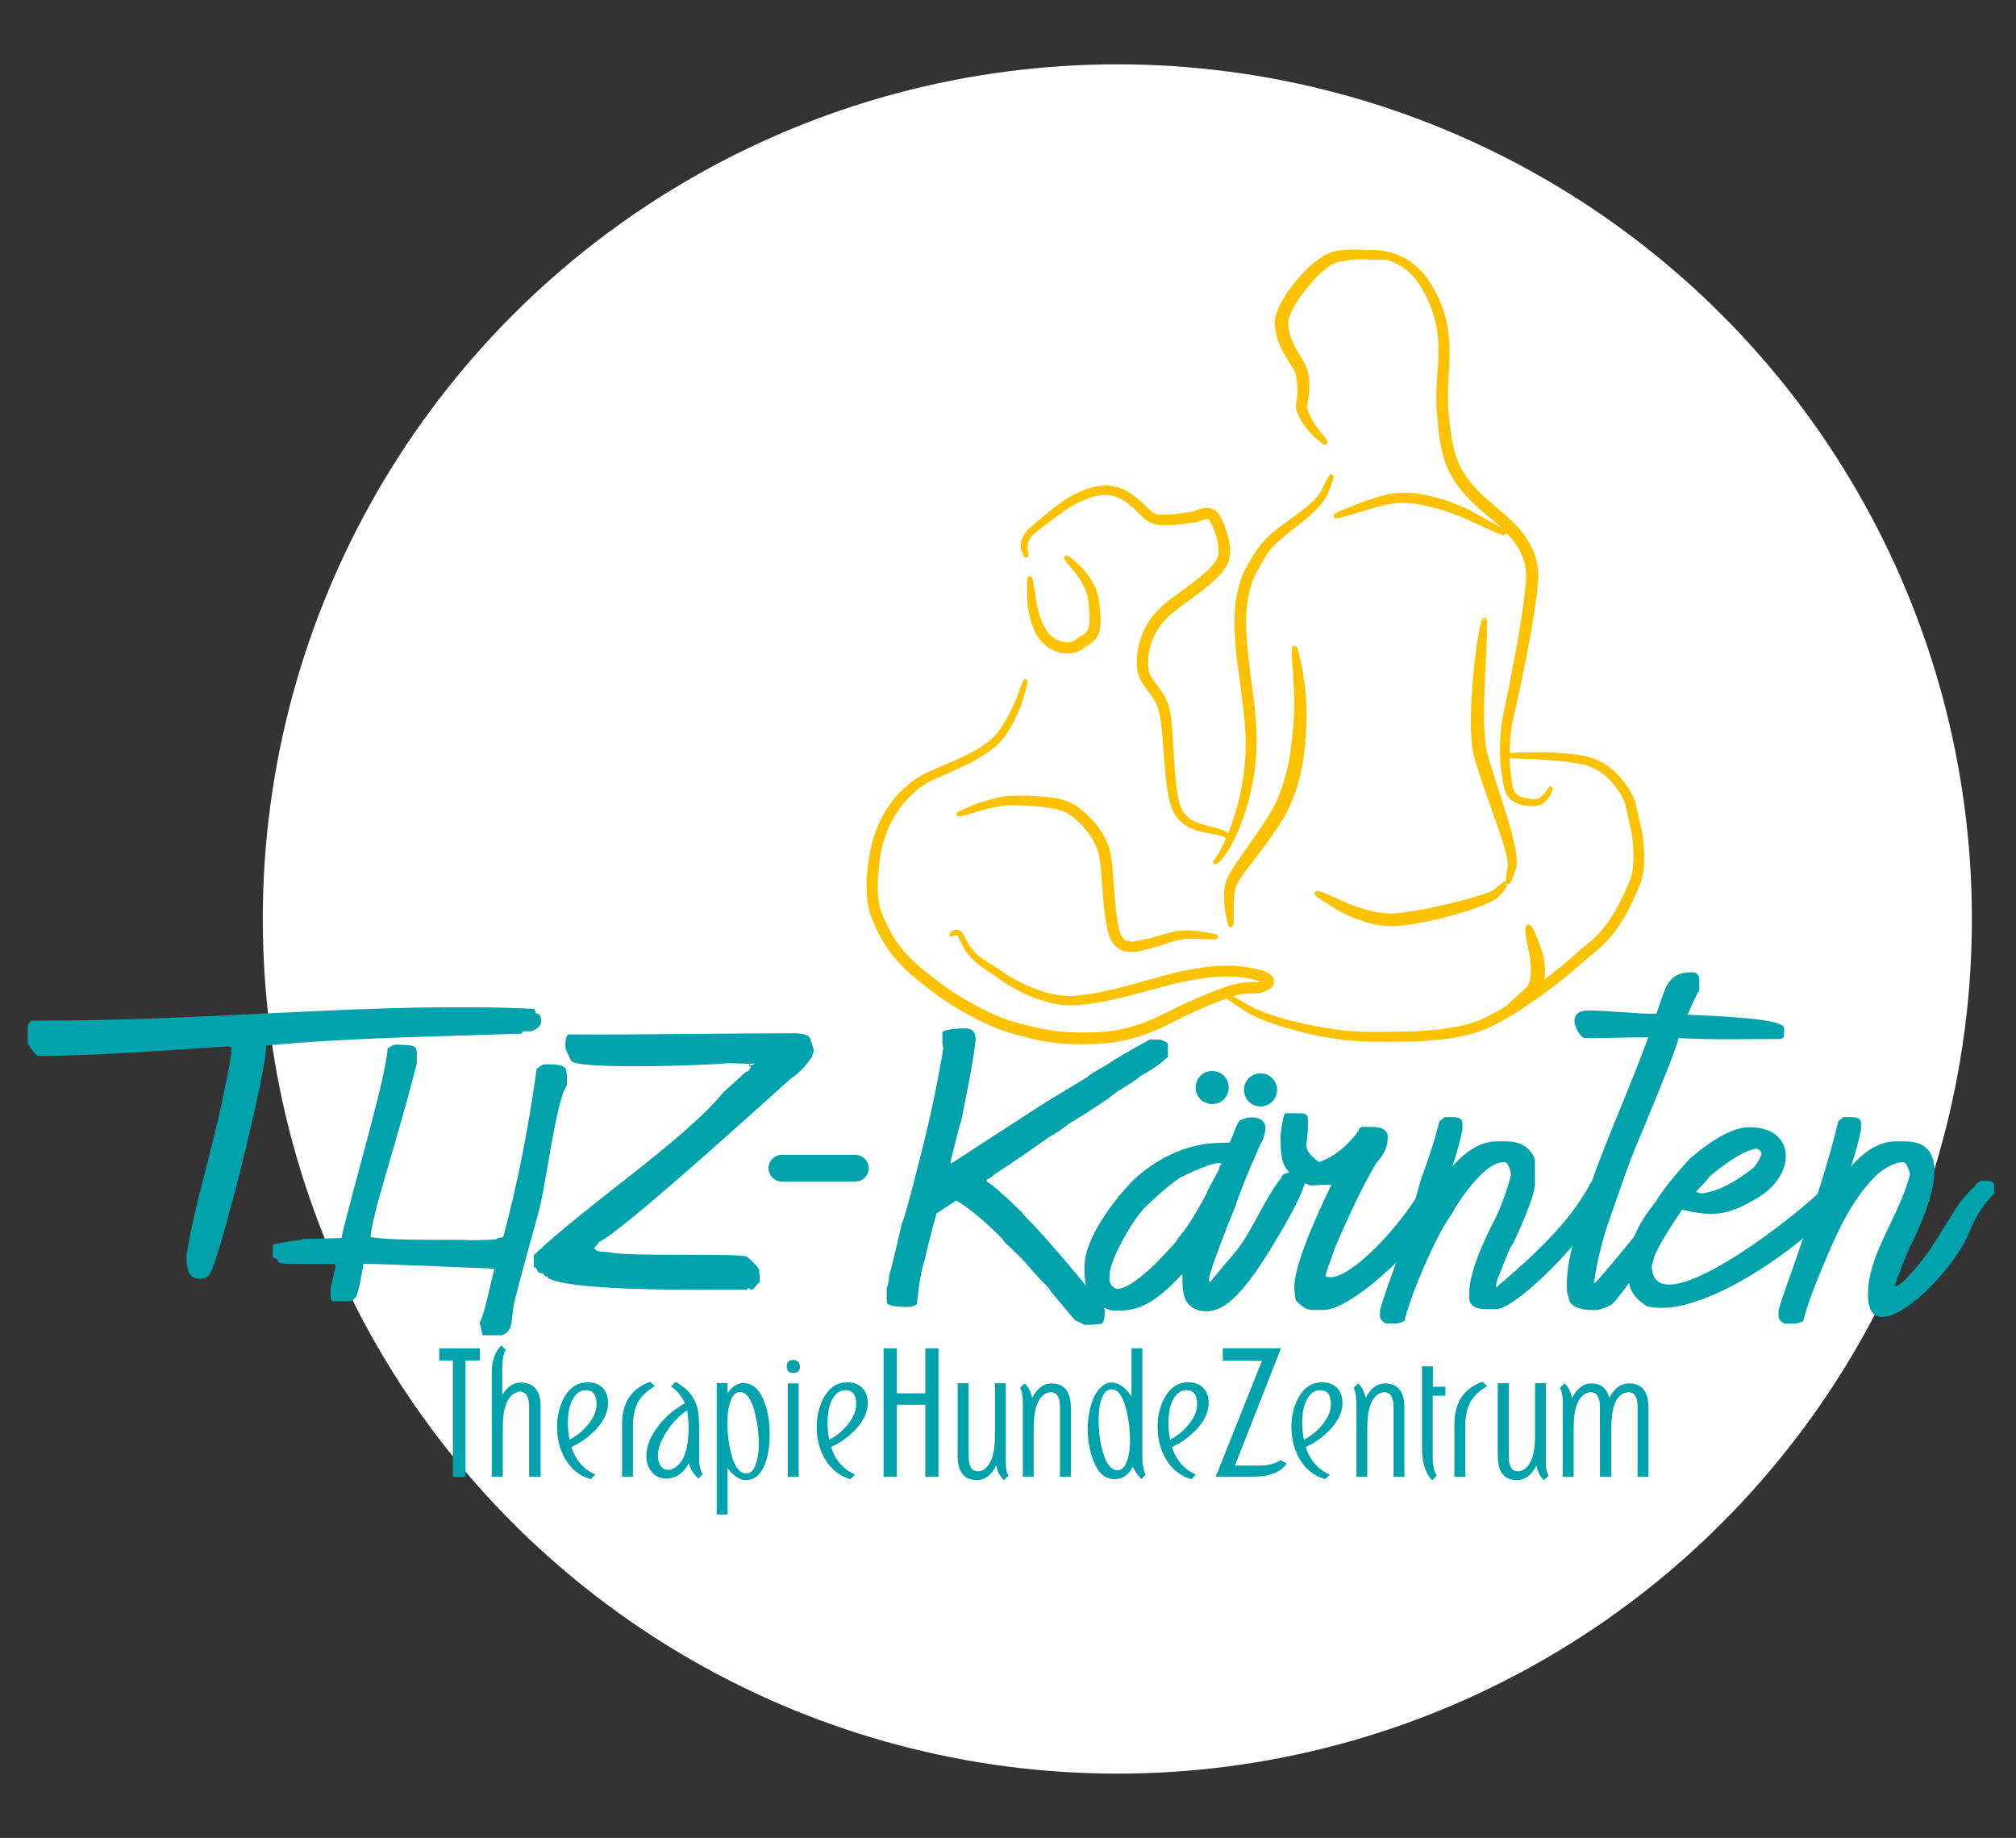 <?xml version="1.0" encoding="utf-8"?>
<!-- Generator: Adobe Illustrator 27.7.0, SVG Export Plug-In . SVG Version: 6.00 Build 0)  -->
<svg version="1.1" id="Layer_1" xmlns="http://www.w3.org/2000/svg" xmlns:xlink="http://www.w3.org/1999/xlink" x="0px" y="0px"
	 viewBox="0 0 1097 1000" style="enable-background:new 0 0 1097 1000;" xml:space="preserve">
<rect x="0" y="0" width="1097" height="1000" fill="#333333" stroke="none"/>
<style type="text/css">
	.st0{fill:#FFFFFF;}
	.st1{fill-rule:evenodd;clip-rule:evenodd;fill:#FCC200;}
	.st2{fill:none;stroke:#FCC200;stroke-width:2.356;stroke-miterlimit:22.926;}
	.st3{fill:#00A3AB;}
	.st4{fill-rule:evenodd;clip-rule:evenodd;fill:#00A3AB;}
</style>
<g>
	<circle class="st0" cx="608" cy="500" r="465"/>
	<g>
		<path class="st1" d="M807.8,337.2C807.8,337.2,807.8,337.2,807.8,337.2c-0.1,0-0.1,0-0.1,0c0,0-0.1,0.1-0.1,0.1
			c-0.1,0.1-0.1,0.3-0.2,0.4c-0.1,0.4-0.3,1-0.5,1.8c-0.4,1.5-0.8,3.7-1.3,6.5c-0.9,5.1-1.9,12.4-2.7,21c-0.7,7.3-1.3,15.6-1.4,24.6
			c0,3.6,0.1,7.3,0.4,11.1c0.2,2.4,0.5,5,1.1,7.6c0.1,0.4,0.2,0.9,0.4,1.4c1.5,5.7,3.4,11.1,5.1,16.2c2.2,6.4,4.4,12.4,6.3,17.9
			c1,3,2,5.7,2.9,8.4c0.9,2.6,1.6,5.1,2.3,7.4c0.6,2.1,1.1,4.1,1.4,5.9c0.2,1.5,0.4,2.7,0.2,3.8c-0.9,5.2-1.2,8.2-0.9,8.5
			c0.1,0,0,0,0,0s0,0,0,0c0.4,0,1.6-2.9,3.1-7.9c0.4-1.5,0.4-3.1,0.3-4.6c-0.1-2-0.4-4.1-0.9-6.4c-0.5-2.4-1.1-5-1.8-7.8
			c-0.7-2.7-1.6-5.6-2.5-8.6c-1.7-5.6-3.7-11.7-5.8-18.1c-1.7-5.1-3.4-10.4-4.9-15.9c-0.1-0.4-0.2-0.8-0.3-1.2
			c-0.5-2.2-0.8-4.5-1-6.9c-0.3-3.6-0.4-7.1-0.5-10.6c-0.1-8.9,0.2-17.1,0.5-24.3c0.4-8.6,0.8-15.9,1-21.1c0.1-2.8,0.2-5,0.1-6.6
			c0-0.8,0-1.4-0.1-1.8c0-0.2-0.1-0.4-0.1-0.5C807.9,337.3,807.9,337.3,807.8,337.2C807.9,337.3,807.9,337.2,807.8,337.2
			L807.8,337.2z"/>
		<path class="st2" d="M807.8,337.2C807.8,337.2,807.8,337.2,807.8,337.2c-0.1,0-0.1,0-0.1,0c0,0-0.1,0.1-0.1,0.1
			c-0.1,0.1-0.1,0.3-0.2,0.4c-0.1,0.4-0.3,1-0.5,1.8c-0.4,1.5-0.8,3.7-1.3,6.5c-0.9,5.1-1.9,12.4-2.7,21c-0.7,7.3-1.3,15.6-1.4,24.6
			c0,3.6,0.1,7.3,0.4,11.1c0.2,2.4,0.5,5,1.1,7.6c0.1,0.4,0.2,0.9,0.4,1.4c1.5,5.7,3.4,11.1,5.1,16.2c2.2,6.4,4.4,12.4,6.3,17.9
			c1,3,2,5.7,2.9,8.4c0.9,2.6,1.6,5.1,2.3,7.4c0.6,2.1,1.1,4.1,1.4,5.9c0.2,1.5,0.4,2.7,0.2,3.8c-0.9,5.2-1.2,8.2-0.9,8.5
			c0.1,0,0,0,0,0s0,0,0,0c0.4,0,1.6-2.9,3.1-7.9c0.4-1.5,0.4-3.1,0.3-4.6c-0.1-2-0.4-4.1-0.9-6.4c-0.5-2.4-1.1-5-1.8-7.8
			c-0.7-2.7-1.6-5.6-2.5-8.6c-1.7-5.6-3.7-11.7-5.8-18.1c-1.7-5.1-3.4-10.4-4.9-15.9c-0.1-0.4-0.2-0.8-0.3-1.2
			c-0.5-2.2-0.8-4.5-1-6.9c-0.3-3.6-0.4-7.1-0.5-10.6c-0.1-8.9,0.2-17.1,0.5-24.3c0.4-8.6,0.8-15.9,1-21.1c0.1-2.8,0.2-5,0.1-6.6
			c0-0.8,0-1.4-0.1-1.8c0-0.2-0.1-0.4-0.1-0.5C807.9,337.3,807.9,337.3,807.8,337.2C807.9,337.3,807.9,337.2,807.8,337.2
			L807.8,337.2z"/>
		<path class="st1" d="M820.2,411.1c0,0.2,5.4,0.5,15.2,0.8c3.9,0.2,8.5,0.5,13.6,1c4,0.4,8.4,0.9,13,2c3.7,0.9,7.4,2.6,10.8,5.1
			c2.7,2,5.1,4.5,7.3,7.4c1.6,2.1,3,4.3,4.2,6.8c0.4,0.7,0.7,1.4,1,2.1c0.1,0.2,0.2,0.4,0.2,0.6c0,0,0,0,0,0.1c0,0,0,0,0,0
			c0,0,0,0,0,0c1.1,5.2,2.3,10.6,3.5,16.2c0.7,4.6,1.1,9.4,1,14.3c-0.1,4.5-0.7,9.1-2.5,13.2c-2,4.7-4.2,9.5-6.8,14.1
			c-2.6,4.6-5.5,9-9.1,13.1c-1.9,2.1-4,4.1-6.2,5.9c-1.6,1.4-3.5,2.7-5.2,4.3c-5.2,4.8-10.7,9.4-16.5,13.8
			c-3.4,2.6-6.7,5.1-10.1,7.5c-8.4,6-16.8,11.5-25.5,15.6c-5.1,2.4-10.5,3.9-15.9,4.9c-5.4,1-10.9,1.6-16.2,2
			c-5.1,0.4-10.1,0.6-15,0.6c-4.9,0.1-9.7,0.1-14.3,0.1c-7.2,0.1-14.1-0.5-20.5-1.4c-6.4-0.9-12.5-2.1-18-3.3
			c-6.2-1.4-11.8-2.9-16.7-4.6c-2.2-0.7-4.3-1.5-6.2-2.2c-1.9-0.8-3.6-1.6-5.2-2.5c-2.9-1.6-5.5-3.1-7.5-4.3
			c-2.1-1.2-3.6-2.2-4.8-2.9c-0.8-0.5-1.3-0.9-1.6-1.1c-0.1-0.1-0.2-0.1-0.2-0.2c-0.1,0-0.1-0.1-0.1-0.1c0,0,0,0.1,0,0.1
			c0,0.1,0.1,0.2,0.2,0.3c0.3,0.3,0.8,0.8,1.5,1.4c1,0.9,2.6,2,4.5,3.4c2,1.4,4.5,2.9,7.3,4.7c1.6,1,3.4,1.9,5.3,2.7
			c1.9,0.9,4.1,1.7,6.3,2.5c4.9,1.8,10.6,3.5,16.8,5.1c5.6,1.4,11.7,2.7,18.2,3.7c6.5,1,13.5,1.7,20.9,1.7c4.6,0,9.4,0.1,14.3,0
			c4.9,0,10-0.1,15.2-0.5h0c5.4-0.4,11-0.9,16.6-2c5.6-1.1,11.3-2.6,16.8-5.1c9.1-4.2,17.7-9.9,26.1-15.8c3.5-2.4,6.9-5,10.3-7.6
			c5.8-4.5,11.4-9.2,16.7-14c1.6-1.4,3.3-2.7,5.1-4.2c2.4-2,4.6-4.1,6.6-6.4c3.8-4.3,6.9-9,9.5-13.7c2.6-4.8,4.8-9.7,6.8-14.5
			c2-4.7,2.6-9.7,2.6-14.4c0.1-5.1-0.4-10.1-1.2-14.9c-1.3-5.7-2.6-11.2-3.8-16.5l0,0v0c0-0.1-0.1-0.2-0.1-0.3
			c-0.1-0.2-0.2-0.4-0.3-0.6c-0.4-0.8-0.7-1.5-1.1-2.3c-1.3-2.6-2.9-4.9-4.6-7.1c-2.4-3.1-5.1-5.7-8-7.8c-3.7-2.7-7.8-4.4-11.8-5.3
			c-4.8-1-9.2-1.4-13.3-1.7c-5.3-0.4-9.9-0.5-13.8-0.5C825.6,410.6,820.2,410.8,820.2,411.1L820.2,411.1z"/>
		<path class="st2" d="M820.2,411.1c0,0.2,5.4,0.5,15.2,0.8c3.9,0.2,8.5,0.5,13.6,1c4,0.4,8.4,0.9,13,2c3.7,0.9,7.4,2.6,10.8,5.1
			c2.7,2,5.1,4.5,7.3,7.4c1.6,2.1,3,4.3,4.2,6.8c0.4,0.7,0.7,1.4,1,2.1c0.1,0.2,0.2,0.4,0.2,0.6c0,0,0,0,0,0.1c0,0,0,0,0,0
			c0,0,0,0,0,0c1.1,5.2,2.3,10.6,3.5,16.2c0.7,4.6,1.1,9.4,1,14.3c-0.1,4.5-0.7,9.1-2.5,13.2c-2,4.7-4.2,9.5-6.8,14.1
			c-2.6,4.6-5.5,9-9.1,13.1c-1.9,2.1-4,4.1-6.2,5.9c-1.6,1.4-3.5,2.7-5.2,4.3c-5.2,4.8-10.7,9.4-16.5,13.8
			c-3.4,2.6-6.7,5.1-10.1,7.5c-8.4,6-16.8,11.5-25.5,15.6c-5.1,2.4-10.5,3.9-15.9,4.9c-5.4,1-10.9,1.6-16.2,2
			c-5.1,0.4-10.1,0.6-15,0.6c-4.9,0.1-9.7,0.1-14.3,0.1c-7.2,0.1-14.1-0.5-20.5-1.4c-6.4-0.9-12.5-2.1-18-3.3
			c-6.2-1.4-11.8-2.9-16.7-4.6c-2.2-0.7-4.3-1.5-6.2-2.2c-1.9-0.8-3.6-1.6-5.2-2.5c-2.9-1.6-5.5-3.1-7.5-4.3
			c-2.1-1.2-3.6-2.2-4.8-2.9c-0.8-0.5-1.3-0.9-1.6-1.1c-0.1-0.1-0.2-0.1-0.2-0.2c-0.1,0-0.1-0.1-0.1-0.1c0,0,0,0.1,0,0.1
			c0,0.1,0.1,0.2,0.2,0.3c0.3,0.3,0.8,0.8,1.5,1.4c1,0.9,2.6,2,4.5,3.4c2,1.4,4.5,2.9,7.3,4.7c1.6,1,3.4,1.9,5.3,2.7
			c1.9,0.9,4.1,1.7,6.3,2.5c4.9,1.8,10.6,3.5,16.8,5.1c5.6,1.4,11.7,2.7,18.2,3.7c6.5,1,13.5,1.7,20.9,1.7c4.6,0,9.4,0.1,14.3,0
			c4.9,0,10-0.1,15.2-0.5h0c5.4-0.4,11-0.9,16.6-2c5.6-1.1,11.3-2.6,16.8-5.1c9.1-4.2,17.7-9.9,26.1-15.8c3.5-2.4,6.9-5,10.3-7.6
			c5.8-4.5,11.4-9.2,16.7-14c1.6-1.4,3.3-2.7,5.1-4.2c2.4-2,4.6-4.1,6.6-6.4c3.8-4.3,6.9-9,9.5-13.7c2.6-4.8,4.8-9.7,6.8-14.5
			c2-4.7,2.6-9.7,2.6-14.4c0.1-5.1-0.4-10.1-1.2-14.9c-1.3-5.7-2.6-11.2-3.8-16.5l0,0v0c0-0.1-0.1-0.2-0.1-0.3
			c-0.1-0.2-0.2-0.4-0.3-0.6c-0.4-0.8-0.7-1.5-1.1-2.3c-1.3-2.6-2.9-4.9-4.6-7.1c-2.4-3.1-5.1-5.7-8-7.8c-3.7-2.7-7.8-4.4-11.8-5.3
			c-4.8-1-9.2-1.4-13.3-1.7c-5.3-0.4-9.9-0.5-13.8-0.5C825.6,410.6,820.2,410.8,820.2,411.1L820.2,411.1z"/>
		<path class="st1" d="M730.3,140.8c0,0.1,1.8-0.2,5-1c1.4-0.3,3.1-0.5,5.1-0.7c2-0.2,4.3-0.2,6.8-0.1c2.1,0.1,4.5,0.5,6.9,1.1
			c2.5,0.6,5,1.6,7.5,2.9v0c2.5,1.4,4.9,3.1,7.1,5.4c2.2,2.2,4.3,4.9,6,7.9c3.1,5.4,5.8,11.5,7.5,18.3c1.2,5.1,1.7,10.6,1.7,16.2
			c0,5.1-0.4,10.4-0.8,16c-0.3,5.5-0.6,11.3-0.1,17.2c0.4,4.5,0.7,9.1,1.4,13.8c0.7,4.7,1.7,9.4,3.4,14.1
			c2.8,7.5,7.7,14.2,13.5,19.9c3.4,3.4,7.1,6.4,10.6,9.4l0,0c3.6,3.1,7.2,6.2,10.2,9.6c3.1,3.4,5.7,7.2,7.3,11.2
			c1.9,4.6,2.5,9.6,2.1,14.5c-0.6,6.9-1.5,13.6-2.5,20.1c-1.1,7.6-2.4,14.9-3.8,22c-2.1,11.1-4.2,21.6-6.2,31.1
			c-1.2,5.7-1.5,11.2-1.6,16.4c-0.1,5.6,0.2,11,1.1,15.8c0.3,1.5,0.4,3.1,0.7,4.6c0.3,1.6,0.7,3.1,1.3,4.5c0.7,1.6,1.9,2.9,3.2,3.8
			c1.9,1.3,4,1.9,5.9,2.2c1.9,0.3,3.8,0.5,5.5,0.4c1.2-0.1,2.4-0.4,3.4-0.9c1-0.6,1.6-1.3,2.2-2c0.6-0.7,1.1-1.3,1.5-1.7
			c1.2-2.4,1.7-3.6,1.6-3.7c-0.1-0.1-0.9,1-2.2,3.2c-0.6,0.5-1.1,1-1.7,1.6c-0.6,0.6-1.2,1.2-2,1.5c-0.8,0.4-1.7,0.6-2.8,0.6
			c-1.5,0-3.2-0.2-5.1-0.6c-1.8-0.4-3.6-0.9-5.1-2.1c-1-0.7-1.8-1.8-2.3-3.1c-0.5-1.1-0.8-2.5-1-3.9c-0.2-1.5-0.3-3-0.6-4.7
			c-0.7-4.6-0.8-9.8-0.6-15.3c0.2-5,0.6-10.4,1.9-15.7c2.2-9.6,4.5-20,6.7-31.2c1.4-7.1,2.8-14.4,4-22.1c1.1-6.6,2.1-13.4,2.7-20.4
			c0.5-5.4-0.2-11.1-2.3-16.4c-1.9-4.6-4.7-8.8-8-12.5c-3.3-3.6-6.9-6.9-10.6-10h0c-3.6-3.1-7.2-6-10.4-9.2
			c-5.5-5.5-10.1-11.6-12.6-18.4c-1.6-4.3-2.6-8.8-3.3-13.3c-0.7-4.5-1.1-9-1.5-13.5c-0.5-5.6-0.3-11.2,0-16.7
			c0.3-5.5,0.6-10.9,0.6-16.2c0-5.9-0.7-11.7-2-17c-1.8-7.1-4.8-13.5-8.2-18.9c-1.9-3.2-4.2-6-6.7-8.3c-2.5-2.3-5.1-4.2-7.9-5.6
			c-2.7-1.4-5.5-2.3-8.1-2.8c-2.6-0.6-5.1-0.8-7.3-0.9c-2.6,0-5,0.2-7,0.5c-2,0.3-3.7,0.7-5.1,1.1
			C731.9,140,730.2,140.7,730.3,140.8z"/>
		<path class="st2" d="M730.3,140.8c0,0.1,1.8-0.2,5-1c1.4-0.3,3.1-0.5,5.1-0.7c2-0.2,4.3-0.2,6.8-0.1c2.1,0.1,4.5,0.5,6.9,1.1
			c2.5,0.6,5,1.6,7.5,2.9v0c2.5,1.4,4.9,3.1,7.1,5.4c2.2,2.2,4.3,4.9,6,7.9c3.1,5.4,5.8,11.5,7.5,18.3c1.2,5.1,1.7,10.6,1.7,16.2
			c0,5.1-0.4,10.4-0.8,16c-0.3,5.5-0.6,11.3-0.1,17.2c0.4,4.5,0.7,9.1,1.4,13.8c0.7,4.7,1.7,9.4,3.4,14.1
			c2.8,7.5,7.7,14.2,13.5,19.9c3.4,3.4,7.1,6.4,10.6,9.4l0,0c3.6,3.1,7.2,6.2,10.2,9.6c3.1,3.4,5.7,7.2,7.3,11.2
			c1.9,4.6,2.5,9.6,2.1,14.5c-0.6,6.9-1.5,13.6-2.5,20.1c-1.1,7.6-2.4,14.9-3.8,22c-2.1,11.1-4.2,21.6-6.2,31.1
			c-1.2,5.7-1.5,11.2-1.6,16.4c-0.1,5.6,0.2,11,1.1,15.8c0.3,1.5,0.4,3.1,0.7,4.6c0.3,1.6,0.7,3.1,1.3,4.5c0.7,1.6,1.9,2.9,3.2,3.8
			c1.9,1.3,4,1.9,5.9,2.2c1.9,0.3,3.8,0.5,5.5,0.4c1.2-0.1,2.4-0.4,3.4-0.9c1-0.6,1.6-1.3,2.2-2c0.6-0.7,1.1-1.3,1.5-1.7
			c1.2-2.4,1.7-3.6,1.6-3.7c-0.1-0.1-0.9,1-2.2,3.2c-0.6,0.5-1.1,1-1.7,1.6c-0.6,0.6-1.2,1.2-2,1.5c-0.8,0.4-1.7,0.6-2.8,0.6
			c-1.5,0-3.2-0.2-5.1-0.6c-1.8-0.4-3.6-0.9-5.1-2.1c-1-0.7-1.8-1.8-2.3-3.1c-0.5-1.1-0.8-2.5-1-3.9c-0.2-1.5-0.3-3-0.6-4.7
			c-0.7-4.6-0.8-9.8-0.6-15.3c0.2-5,0.6-10.4,1.9-15.7c2.2-9.6,4.5-20,6.7-31.2c1.4-7.1,2.8-14.4,4-22.1c1.1-6.6,2.1-13.4,2.7-20.4
			c0.5-5.4-0.2-11.1-2.3-16.4c-1.9-4.6-4.7-8.8-8-12.5c-3.3-3.6-6.9-6.9-10.6-10h0c-3.6-3.1-7.2-6-10.4-9.2
			c-5.5-5.5-10.1-11.6-12.6-18.4c-1.6-4.3-2.6-8.8-3.3-13.3c-0.7-4.5-1.1-9-1.5-13.5c-0.5-5.6-0.3-11.2,0-16.7
			c0.3-5.5,0.6-10.9,0.6-16.2c0-5.9-0.7-11.7-2-17c-1.8-7.1-4.8-13.5-8.2-18.9c-1.9-3.2-4.2-6-6.7-8.3c-2.5-2.3-5.1-4.2-7.9-5.6
			c-2.7-1.4-5.5-2.3-8.1-2.8c-2.6-0.6-5.1-0.8-7.3-0.9c-2.6,0-5,0.2-7,0.5c-2,0.3-3.7,0.7-5.1,1.1
			C731.9,140,730.2,140.7,730.3,140.8z"/>
		<path class="st1" d="M753.1,139.8c0.1-0.5-4.2-1.4-11.6-2.6c-3-0.3-6.5-0.4-10.5,0c-3,0.3-6.5,0.9-9.8,2.8c-3,1.7-5.9,4.1-8.6,6.6
			c-2.9,2.8-5.8,5.9-8.4,9.4c-2.4,3-4.6,6.4-6.5,10.1c-1.2,2.3-2.4,5-2.7,8.1c-0.1,0.4-0.1,0.8-0.1,1.2c0,4.9,1.4,9.5,3.3,13.5
			c1.8,3.9,4.1,7.4,6.2,10.5c0.9,1.3,1.4,2.9,1.9,4.6c0.5,1.9,0.7,3.9,0.8,5.9c0.1,1.9,0.1,3.8-0.1,5.6v0c-0.1,1.4-0.2,2.7-0.5,4
			c-0.4,1.9,0.1,3.5,0.6,4.7c0.7,1.9,1.6,3.5,2.5,4.9c1.2,1.9,2.4,3.5,3.6,4.9c1.2,1.4,2.4,2.5,3.4,3.4c2.7,2.3,4.3,3.4,4.6,3.3
			c0.1,0,0,0,0,0s0,0,0,0c0.1-0.3-1-1.9-3.3-4.6c-0.9-1-1.8-2.2-2.7-3.6c-1-1.4-2-3.1-2.9-4.9c-0.7-1.4-1.4-2.9-1.9-4.4
			c-0.3-1.1-0.6-2.1-0.3-2.7c0.4-1.5,0.6-3,0.8-4.5c0.2-2,0.4-4,0.4-6.2c0-2.1-0.2-4.4-0.7-6.7c-0.4-2-1.1-4.1-2.4-6.1
			c-2.1-3.2-4.1-6.4-5.7-10c-1.6-3.6-2.7-7.5-2.7-11.5c0-0.3,0-0.5,0-0.8c0.2-2,1.2-4.1,2.2-6.3c1.6-3.4,3.7-6.5,5.9-9.4
			c2.5-3.3,5.1-6.4,7.7-9.1c2.5-2.5,5-4.7,7.6-6.4c2.5-1.6,5.4-2.3,8.2-2.8c3.6-0.6,6.9-0.8,9.8-0.8
			C748.8,140.3,753.1,140.3,753.1,139.8z"/>
		<path class="st2" d="M753.1,139.8c0.1-0.5-4.2-1.4-11.6-2.6c-3-0.3-6.5-0.4-10.5,0c-3,0.3-6.5,0.9-9.8,2.8c-3,1.7-5.9,4.1-8.6,6.6
			c-2.9,2.8-5.8,5.9-8.4,9.4c-2.4,3-4.6,6.4-6.5,10.1c-1.2,2.3-2.4,5-2.7,8.1c-0.1,0.4-0.1,0.8-0.1,1.2c0,4.9,1.4,9.5,3.3,13.5
			c1.8,3.9,4.1,7.4,6.2,10.5c0.9,1.3,1.4,2.9,1.9,4.6c0.5,1.9,0.7,3.9,0.8,5.9c0.1,1.9,0.1,3.8-0.1,5.6v0c-0.1,1.4-0.2,2.7-0.5,4
			c-0.4,1.9,0.1,3.5,0.6,4.7c0.7,1.9,1.6,3.5,2.5,4.9c1.2,1.9,2.4,3.5,3.6,4.9c1.2,1.4,2.4,2.5,3.4,3.4c2.7,2.3,4.3,3.4,4.6,3.3
			c0.1,0,0,0,0,0s0,0,0,0c0.1-0.3-1-1.9-3.3-4.6c-0.9-1-1.8-2.2-2.7-3.6c-1-1.4-2-3.1-2.9-4.9c-0.7-1.4-1.4-2.9-1.9-4.4
			c-0.3-1.1-0.6-2.1-0.3-2.7c0.4-1.5,0.6-3,0.8-4.5c0.2-2,0.4-4,0.4-6.2c0-2.1-0.2-4.4-0.7-6.7c-0.4-2-1.1-4.1-2.4-6.1
			c-2.1-3.2-4.1-6.4-5.7-10c-1.6-3.6-2.7-7.5-2.7-11.5c0-0.3,0-0.5,0-0.8c0.2-2,1.2-4.1,2.2-6.3c1.6-3.4,3.7-6.5,5.9-9.4
			c2.5-3.3,5.1-6.4,7.7-9.1c2.5-2.5,5-4.7,7.6-6.4c2.5-1.6,5.4-2.3,8.2-2.8c3.6-0.6,6.9-0.8,9.8-0.8
			C748.8,140.3,753.1,140.3,753.1,139.8z"/>
		<path class="st1" d="M558.4,302.3c0.1,0,0-1.7-0.5-4.9c0.1-1.3,0.4-2.8,1.2-4.3c0.8-1.5,2.1-3.1,3.8-4.4c2.2-1.6,4.6-3.6,7.3-5.6
			h0c2.7-2.1,5.8-4.4,9.1-6.6c3.1-2.1,6.5-4.1,10.3-5.6c3.3-1.4,6.8-2.5,10.6-2.7c3-0.2,6.1,0.3,9,1.6c2.5,1.1,4.8,2.7,7,4.6
			c1.9,1.6,3.7,3.5,5.7,5.4c1.4,1.4,3,2.9,5.4,3.9c2.3,0.8,4.6,0.9,6.7,0.9c2.6,0,5.2-0.2,7.8-0.4c3.1-0.4,6.3-0.9,9.4-1.3
			c1.2-0.4,2.3-0.9,3.5-1.3h0c0.8-0.2,1.6-0.4,2.3-0.3c0.7,0,1.3,0.1,1.5,0.4c0.1,0.1,0.4,0.4,0.7,0.9c0.4,0.6,0.8,1.4,1.2,2.1
			c1,2,1.8,4.1,2.4,6.3c0.7,2.4,1.2,4.8,1.4,7.2c0.1,2.1,0.1,4.1-0.6,5.6c-0.7,1.7-2,3.4-3.4,5c-1.7,1.9-3.7,3.7-5.8,5.5
			c-0.9,0.8-1.9,1.6-2.8,2.3c-3.9,3.1-8.1,6-12.1,8.9c-5.1,3.7-9.8,8-13.3,13.2c-3.8,5.8-5.9,12.5-6.4,19.1c-0.2,3-0.1,6.1,0.9,9.1
			c0.7,2.3,1.9,4.3,3.2,6.1c1.4,2,2.9,3.8,4.1,5.6c1.3,1.8,2.3,3.6,3,5.6c1.2,3.4,1.7,7.1,2.1,10.8c0.6,5,0.9,9.9,1.3,14.6
			c0.4,5.4,0.8,10.6,1.4,15.4c0.6,4.8,1.3,9.3,2.6,13.3c0.6,1.9,1.4,3.6,2.5,5.1c1,1.5,2.2,2.8,3.6,3.8c1.4,1.1,2.9,1.9,4.3,2.5
			c1.4,0.6,2.8,1.1,4.1,1.4c1.7,0.4,3.2,0.7,4.6,1c1.4,0.2,2.6,0.5,3.8,0.7c1.1,0.2,2.1,0.4,2.9,0.7c0.8,0.2,1.5,0.4,2,0.7
			c1,0.4,1.5,0.8,1.6,0.7c0.1-0.1,0-0.2-0.2-0.4c-0.2-0.2-0.6-0.5-1-0.9c-0.5-0.3-1.1-0.7-2-1c-0.8-0.3-1.8-0.6-2.9-0.9
			c-1.1-0.3-2.4-0.6-3.8-1c-1.4-0.4-2.9-0.7-4.4-1.2c-1.3-0.4-2.6-0.9-3.9-1.5c-1.3-0.6-2.6-1.4-3.8-2.4c-1.1-0.9-2.1-2.1-3-3.4
			c-0.8-1.3-1.5-2.9-2-4.5c-1.1-3.9-1.7-8.2-2.2-12.9c-0.5-4.8-0.8-9.9-1.1-15.3c-0.3-4.7-0.5-9.6-1-14.8c-0.4-3.7-0.8-7.6-2.1-11.6
			c-0.9-2.3-2-4.4-3.4-6.4c-1.3-2-2.8-3.9-4.2-5.7c-1.1-1.6-2.1-3.2-2.6-4.9c-0.7-2.4-0.8-5-0.6-7.8c0.4-5.9,2.4-11.9,5.8-17.1
			c3.1-4.7,7.5-8.6,12.3-12.1c4-2.9,8.2-5.8,12.2-9c1-0.8,2-1.6,2.9-2.4c2.2-1.9,4.3-3.8,6.3-5.9c1.6-1.8,3.1-3.8,4.1-6.1
			c1-2.6,1.1-5.2,0.9-7.5c-0.2-2.8-0.8-5.5-1.6-8.1c-0.7-2.4-1.6-4.8-2.8-7h0c-0.4-0.9-0.9-1.7-1.5-2.6c-0.4-0.6-0.9-1.2-1.7-1.9
			c-1.3-0.8-2.6-1.1-3.8-1.1c-1.3,0-2.5,0.2-3.6,0.6c-1.1,0.4-2.1,0.9-3.2,1.3c-3,0.4-6,0.9-8.9,1.3c-2.5,0.3-4.9,0.5-7.3,0.5
			c-2.1,0-3.9,0-5.5-0.6c-1.4-0.4-2.7-1.7-4.1-3c-1.9-1.8-3.8-3.7-5.9-5.4c-2.4-2.1-5.1-3.8-7.9-5.1c-3.4-1.5-7.1-2-10.6-1.7
			c-4.2,0.4-8.1,1.6-11.6,3.2c-4,1.8-7.4,4-10.6,6.2c-3.4,2.4-6.4,4.8-9.1,7.1c-2.6,2.2-4.9,4.2-7,6c-1.9,1.6-3.2,3.5-4,5.3
			c-0.8,1.8-1,3.5-0.9,4.9C557.7,300.7,558.2,302.4,558.4,302.3z M661.2,469.1c0.1,0.1,0.4-0.1,0.9-0.5c0.5-0.4,1.3-1.1,2.1-2.1
			c1-1.2,2.1-2.8,3.3-4.7c2.2-3.6,4.6-8.4,6.9-14.5c2.1-5.5,4.1-11.9,5.6-19.2c1.5-7.3,2.5-15.5,2.6-24.2c0.1-8.1-0.7-16.6-1.8-25.4
			c-0.9-7-1.9-14.1-2.7-21.5c-0.1-1.2-0.3-2.5-0.4-3.7c-0.8-8.1-1.2-16-0.4-23.5c0.4-3.7,1.1-7.4,2.1-10.8c1-3.4,2.3-6.6,4-9.5
			c1.5-2.6,2.9-5.1,4.3-7.4c1.2-1.9,2.4-3.6,3.8-5.1c2.2-2.4,4.6-4.5,7-6.5c2.4-1.9,4.8-3.7,7-5.5c2.8-2.2,5.4-4.3,7.6-6.4
			c2.3-2.1,4.2-4.1,5.8-6.1c0.9-1.4,1.6-2.6,2.3-3.7c2.4-6.1,3.5-9.5,3.3-9.6c-0.3-0.1-2,3.1-4.7,8.8c-0.7,1-1.6,2.1-2.4,3.3
			c-1.6,1.8-3.6,3.6-5.9,5.5c-2.3,1.9-4.9,3.8-7.7,5.9c-2.3,1.6-4.7,3.4-7.2,5.3c-2.5,1.9-5.1,4.1-7.5,6.6c-1.6,1.7-3,3.5-4.3,5.4
			c-1.6,2.4-3.1,4.9-4.6,7.4c-3.8,6.4-6,13.9-6.8,21.8c-0.8,7.9-0.5,16,0.3,24.3c0.1,1.3,0.2,2.5,0.4,3.8c0.8,7.4,1.9,14.6,2.8,21.5
			c1.1,8.7,2,17,2.1,24.8c0.1,8.5-0.7,16.4-2,23.6c-1.3,7.1-3,13.5-4.8,19c-2,6-4.1,10.9-5.9,14.5c-1,2-1.9,3.6-2.7,4.9
			c-0.7,1.1-1.2,1.9-1.6,2.4C661.4,468.7,661.2,469,661.2,469.1z"/>
		<path class="st2" d="M558.4,302.3c0.1,0,0-1.7-0.5-4.9c0.1-1.3,0.4-2.8,1.2-4.3c0.8-1.5,2.1-3.1,3.8-4.4c2.2-1.6,4.6-3.6,7.3-5.6
			h0c2.7-2.1,5.8-4.4,9.1-6.6c3.1-2.1,6.5-4.1,10.3-5.6c3.3-1.4,6.8-2.5,10.6-2.7c3-0.2,6.1,0.3,9,1.6c2.5,1.1,4.8,2.7,7,4.6
			c1.9,1.6,3.7,3.5,5.7,5.4c1.4,1.4,3,2.9,5.4,3.9c2.3,0.8,4.6,0.9,6.7,0.9c2.6,0,5.2-0.2,7.8-0.4c3.1-0.4,6.3-0.9,9.4-1.3
			c1.2-0.4,2.3-0.9,3.5-1.3h0c0.8-0.2,1.6-0.4,2.3-0.3c0.7,0,1.3,0.1,1.5,0.4c0.1,0.1,0.4,0.4,0.7,0.9c0.4,0.6,0.8,1.4,1.2,2.1
			c1,2,1.8,4.1,2.4,6.3c0.7,2.4,1.2,4.8,1.4,7.2c0.1,2.1,0.1,4.1-0.6,5.6c-0.7,1.7-2,3.4-3.4,5c-1.7,1.9-3.7,3.7-5.8,5.5
			c-0.9,0.8-1.9,1.6-2.8,2.3c-3.9,3.1-8.1,6-12.1,8.9c-5.1,3.7-9.8,8-13.3,13.2c-3.8,5.8-5.9,12.5-6.4,19.1c-0.2,3-0.1,6.1,0.9,9.1
			c0.7,2.3,1.9,4.3,3.2,6.1c1.4,2,2.9,3.8,4.1,5.6c1.3,1.8,2.3,3.6,3,5.6c1.2,3.4,1.7,7.1,2.1,10.8c0.6,5,0.9,9.9,1.3,14.6
			c0.4,5.4,0.8,10.6,1.4,15.4c0.6,4.8,1.3,9.3,2.6,13.3c0.6,1.9,1.4,3.6,2.5,5.1c1,1.5,2.2,2.8,3.6,3.8c1.4,1.1,2.9,1.9,4.3,2.5
			c1.4,0.6,2.8,1.1,4.1,1.4c1.7,0.4,3.2,0.7,4.6,1c1.4,0.2,2.6,0.5,3.8,0.7c1.1,0.2,2.1,0.4,2.9,0.7c0.8,0.2,1.5,0.4,2,0.7
			c1,0.4,1.5,0.8,1.6,0.7c0.1-0.1,0-0.2-0.2-0.4c-0.2-0.2-0.6-0.5-1-0.9c-0.5-0.3-1.1-0.7-2-1c-0.8-0.3-1.8-0.6-2.9-0.9
			c-1.1-0.3-2.4-0.6-3.8-1c-1.4-0.4-2.9-0.7-4.4-1.2c-1.3-0.4-2.6-0.9-3.9-1.5c-1.3-0.6-2.6-1.4-3.8-2.4c-1.1-0.9-2.1-2.1-3-3.4
			c-0.8-1.3-1.5-2.9-2-4.5c-1.1-3.9-1.7-8.2-2.2-12.9c-0.5-4.8-0.8-9.9-1.1-15.3c-0.3-4.7-0.5-9.6-1-14.8c-0.4-3.7-0.8-7.6-2.1-11.6
			c-0.9-2.3-2-4.4-3.4-6.4c-1.3-2-2.8-3.9-4.2-5.7c-1.1-1.6-2.1-3.2-2.6-4.9c-0.7-2.4-0.8-5-0.6-7.8c0.4-5.9,2.4-11.9,5.8-17.1
			c3.1-4.7,7.5-8.6,12.3-12.1c4-2.9,8.2-5.8,12.2-9c1-0.8,2-1.6,2.9-2.4c2.2-1.9,4.3-3.8,6.3-5.9c1.6-1.8,3.1-3.8,4.1-6.1
			c1-2.6,1.1-5.2,0.9-7.5c-0.2-2.8-0.8-5.5-1.6-8.1c-0.7-2.4-1.6-4.8-2.8-7h0c-0.4-0.9-0.9-1.7-1.5-2.6c-0.4-0.6-0.9-1.2-1.7-1.9
			c-1.3-0.8-2.6-1.1-3.8-1.1c-1.3,0-2.5,0.2-3.6,0.6c-1.1,0.4-2.1,0.9-3.2,1.3c-3,0.4-6,0.9-8.9,1.3c-2.5,0.3-4.9,0.5-7.3,0.5
			c-2.1,0-3.9,0-5.5-0.6c-1.4-0.4-2.7-1.7-4.1-3c-1.9-1.8-3.8-3.7-5.9-5.4c-2.4-2.1-5.1-3.8-7.9-5.1c-3.4-1.5-7.1-2-10.6-1.7
			c-4.2,0.4-8.1,1.6-11.6,3.2c-4,1.8-7.4,4-10.6,6.2c-3.4,2.4-6.4,4.8-9.1,7.1c-2.6,2.2-4.9,4.2-7,6c-1.9,1.6-3.2,3.5-4,5.3
			c-0.8,1.8-1,3.5-0.9,4.9C557.7,300.7,558.2,302.4,558.4,302.3z M661.2,469.1c0.1,0.1,0.4-0.1,0.9-0.5c0.5-0.4,1.3-1.1,2.1-2.1
			c1-1.2,2.1-2.8,3.3-4.7c2.2-3.6,4.6-8.4,6.9-14.5c2.1-5.5,4.1-11.9,5.6-19.2c1.5-7.3,2.5-15.5,2.6-24.2c0.1-8.1-0.7-16.6-1.8-25.4
			c-0.9-7-1.9-14.1-2.7-21.5c-0.1-1.2-0.3-2.5-0.4-3.7c-0.8-8.1-1.2-16-0.4-23.5c0.4-3.7,1.1-7.4,2.1-10.8c1-3.4,2.3-6.6,4-9.5
			c1.5-2.6,2.9-5.1,4.3-7.4c1.2-1.9,2.4-3.6,3.8-5.1c2.2-2.4,4.6-4.5,7-6.5c2.4-1.9,4.8-3.7,7-5.5c2.8-2.2,5.4-4.3,7.6-6.4
			c2.3-2.1,4.2-4.1,5.8-6.1c0.9-1.4,1.6-2.6,2.3-3.7c2.4-6.1,3.5-9.5,3.3-9.6c-0.3-0.1-2,3.1-4.7,8.8c-0.7,1-1.6,2.1-2.4,3.3
			c-1.6,1.8-3.6,3.6-5.9,5.5c-2.3,1.9-4.9,3.8-7.7,5.9c-2.3,1.6-4.7,3.4-7.2,5.3c-2.5,1.9-5.1,4.1-7.5,6.6c-1.6,1.7-3,3.5-4.3,5.4
			c-1.6,2.4-3.1,4.9-4.6,7.4c-3.8,6.4-6,13.9-6.8,21.8c-0.8,7.9-0.5,16,0.3,24.3c0.1,1.3,0.2,2.5,0.4,3.8c0.8,7.4,1.9,14.6,2.8,21.5
			c1.1,8.7,2,17,2.1,24.8c0.1,8.5-0.7,16.4-2,23.6c-1.3,7.1-3,13.5-4.8,19c-2,6-4.1,10.9-5.9,14.5c-1,2-1.9,3.6-2.7,4.9
			c-0.7,1.1-1.2,1.9-1.6,2.4C661.4,468.7,661.2,469,661.2,469.1z"/>
		<path class="st1" d="M704.4,352.6c-0.5,0.1-0.4,5.1,0.4,13.6c0.2,3.4,0.4,7.4,0.6,11.8c0.1,4.4,0.1,9.3-0.3,14.4
			c-0.3,4-0.7,8.3-1.2,12.7c-0.5,4.4-1.2,8.9-2.3,13.5c-0.9,4.1-2.2,8.3-3.7,12.4c-1.8,4.8-4.1,9.3-6.6,13.4c-2.5,4-5,7.8-7.6,11.5
			c-2.5,3.6-5,7.1-7.3,10.4c-2,2.8-3.9,5.5-5.4,8.2c-1.3,2.1-2.5,4.4-3.1,6.8c-0.6,2.5-0.7,4.8-0.6,6.8c0,2.8,0.2,5.1,0.5,7.2
			c0.8,5.1,1.5,8,1.9,8c0.4-0.1,0.6-3,0.4-8.2c0-2,0.1-4.3,0.3-6.9c0.2-1.9,0.4-4,1-6c0.6-1.8,1.7-3.6,3-5.6c1.6-2.4,3.6-5,5.7-7.6
			c2.4-3.2,5-6.6,7.7-10.2c2.6-3.6,5.3-7.4,8-11.6c2.8-4.4,5.2-9.2,7.1-14.3c1.7-4.4,2.9-8.8,3.9-13.1c1.1-4.9,1.7-9.6,2.1-14.1
			c0.4-4.5,0.7-8.9,0.8-13c0.2-5.4,0-10.5-0.4-15c-0.4-4.5-1-8.5-1.5-11.9C706.2,357.4,705,352.5,704.4,352.6z"/>
		<path class="st2" d="M704.4,352.6c-0.5,0.1-0.4,5.1,0.4,13.6c0.2,3.4,0.4,7.4,0.6,11.8c0.1,4.4,0.1,9.3-0.3,14.4
			c-0.3,4-0.7,8.3-1.2,12.7c-0.5,4.4-1.2,8.9-2.3,13.5c-0.9,4.1-2.2,8.3-3.7,12.4c-1.8,4.8-4.1,9.3-6.6,13.4c-2.5,4-5,7.8-7.6,11.5
			c-2.5,3.6-5,7.1-7.3,10.4c-2,2.8-3.9,5.5-5.4,8.2c-1.3,2.1-2.5,4.4-3.1,6.8c-0.6,2.5-0.7,4.8-0.6,6.8c0,2.8,0.2,5.1,0.5,7.2
			c0.8,5.1,1.5,8,1.9,8c0.4-0.1,0.6-3,0.4-8.2c0-2,0.1-4.3,0.3-6.9c0.2-1.9,0.4-4,1-6c0.6-1.8,1.7-3.6,3-5.6c1.6-2.4,3.6-5,5.7-7.6
			c2.4-3.2,5-6.6,7.7-10.2c2.6-3.6,5.3-7.4,8-11.6c2.8-4.4,5.2-9.2,7.1-14.3c1.7-4.4,2.9-8.8,3.9-13.1c1.1-4.9,1.7-9.6,2.1-14.1
			c0.4-4.5,0.7-8.9,0.8-13c0.2-5.4,0-10.5-0.4-15c-0.4-4.5-1-8.5-1.5-11.9C706.2,357.4,705,352.5,704.4,352.6z"/>
		<path class="st1" d="M521.6,443c0.1,0.3,4.1-0.7,11-2.9c2.8-0.8,6-1.6,9.6-2.3c2.8-0.5,5.8-1,8.9-0.9c5.3,0.1,11.1,0.3,17.3,1.1
			c2.3,0.3,4.7,0.7,7,1.2c2.3,0.5,4.5,1.3,6.5,2.6c3.8,2.4,7.3,5.7,10.4,9.6c3.1,4,5.8,8.5,6.8,13.5c0.3,1.4,0.5,2.9,0.7,4.4
			c0.7,5.1,0.9,10.1,1.3,15.2c0.3,3.9,0.6,7.8,1.1,11.6c0.5,3.8,1.1,7.4,2,11c0.5,2.3,1.5,4.5,3.1,6.3c1.3,1.4,2.8,2.4,4.5,3
			c1.7,0.2,3.4,0.3,5,0.5h0.1c0,0,0.1,0,0.1,0c0.2,0,0.3,0,0.5-0.1c0.3-0.1,0.6-0.1,0.9-0.2c1.1-0.2,2.2-0.5,3.3-0.7
			c3.4-0.8,6.6-1.7,9.6-2.6c1.6-0.5,3.1-1.1,4.6-1.6c1.4-0.5,2.8-0.9,4.2-1.2c2.2-0.5,4.3-0.8,6.2-0.9c1.9-0.1,3.7-0.1,5.3,0
			c6.3,0.4,9.9,0.4,10.1,0.1c0,0,0,0,0,0s0,0,0,0c-0.1-0.3-3.6-1-9.8-1.9c-1.7-0.2-3.5-0.4-5.6-0.4c-2.1,0-4.3,0.1-6.7,0.5
			c-1.5,0.3-3,0.6-4.5,1.1c-1.5,0.4-3.1,0.9-4.7,1.4c-2.9,0.9-6.1,1.6-9.4,2.3c-1.1,0.2-2.2,0.4-3.3,0.6c-0.3,0.1-0.6,0.1-0.9,0.2
			c0,0,0,0-0.1,0h0c-1.3-0.1-2.6-0.3-4-0.5c-1-0.4-1.9-1.1-2.6-1.9c-1.1-1.2-1.7-2.9-2.2-4.7c-0.8-3.4-1.3-6.9-1.8-10.6
			c-0.4-3.7-0.7-7.5-1-11.4c-0.4-4.9-0.6-10.1-1.3-15.4c-0.2-1.5-0.4-3.1-0.7-4.6c-1.2-5.9-4.2-11-7.7-15.3
			c-3.4-4.1-7.3-7.7-11.6-10.4c-2.5-1.4-5.1-2.3-7.6-2.9c-2.6-0.6-5.1-0.9-7.4-1.1c-6.4-0.7-12.3-0.7-17.7-0.6
			c-3.5,0.1-6.7,0.7-9.5,1.4c-3.7,0.9-6.9,2-9.7,2.9C525.3,441,521.5,442.7,521.6,443z"/>
		<path class="st2" d="M521.6,443c0.1,0.3,4.1-0.7,11-2.9c2.8-0.8,6-1.6,9.6-2.3c2.8-0.5,5.8-1,8.9-0.9c5.3,0.1,11.1,0.3,17.3,1.1
			c2.3,0.3,4.7,0.7,7,1.2c2.3,0.5,4.5,1.3,6.5,2.6c3.8,2.4,7.3,5.7,10.4,9.6c3.1,4,5.8,8.5,6.8,13.5c0.3,1.4,0.5,2.9,0.7,4.4
			c0.7,5.1,0.9,10.1,1.3,15.2c0.3,3.9,0.6,7.8,1.1,11.6c0.5,3.8,1.1,7.4,2,11c0.5,2.3,1.5,4.5,3.1,6.3c1.3,1.4,2.8,2.4,4.5,3
			c1.7,0.2,3.4,0.3,5,0.5h0.1c0,0,0.1,0,0.1,0c0.2,0,0.3,0,0.5-0.1c0.3-0.1,0.6-0.1,0.9-0.2c1.1-0.2,2.2-0.5,3.3-0.7
			c3.4-0.8,6.6-1.7,9.6-2.6c1.6-0.5,3.1-1.1,4.6-1.6c1.4-0.5,2.8-0.9,4.2-1.2c2.2-0.5,4.3-0.8,6.2-0.9c1.9-0.1,3.7-0.1,5.3,0
			c6.3,0.4,9.9,0.4,10.1,0.1c0,0,0,0,0,0s0,0,0,0c-0.1-0.3-3.6-1-9.8-1.9c-1.7-0.2-3.5-0.4-5.6-0.4c-2.1,0-4.3,0.1-6.7,0.5
			c-1.5,0.3-3,0.6-4.5,1.1c-1.5,0.4-3.1,0.9-4.7,1.4c-2.9,0.9-6.1,1.6-9.4,2.3c-1.1,0.2-2.2,0.4-3.3,0.6c-0.3,0.1-0.6,0.1-0.9,0.2
			c0,0,0,0-0.1,0h0c-1.3-0.1-2.6-0.3-4-0.5c-1-0.4-1.9-1.1-2.6-1.9c-1.1-1.2-1.7-2.9-2.2-4.7c-0.8-3.4-1.3-6.9-1.8-10.6
			c-0.4-3.7-0.7-7.5-1-11.4c-0.4-4.9-0.6-10.1-1.3-15.4c-0.2-1.5-0.4-3.1-0.7-4.6c-1.2-5.9-4.2-11-7.7-15.3
			c-3.4-4.1-7.3-7.7-11.6-10.4c-2.5-1.4-5.1-2.3-7.6-2.9c-2.6-0.6-5.1-0.9-7.4-1.1c-6.4-0.7-12.3-0.7-17.7-0.6
			c-3.5,0.1-6.7,0.7-9.5,1.4c-3.7,0.9-6.9,2-9.7,2.9C525.3,441,521.5,442.7,521.6,443z"/>
		<path class="st1" d="M716.5,486c-0.3,0.6,5.2,4.1,14.2,9.4c4,2,8.9,4.1,14.5,5.6c4.7,1.3,10.1,2.2,15.8,1.6c2.5-0.2,5.1-0.6,7.6-1
			c9.1-1.4,17.6-3.6,24.9-5.7c5.1-1.5,9.8-3.1,13.6-4.7c1.8-0.7,3.4-1.5,4.8-2.3c1.1-0.6,2.1-1.2,3-2.1c0.9-0.9,1.7-1.8,2.3-2.6
			c0.6-0.8,1-1.5,1.3-2c0.2-0.4,0.3-0.8,0.3-1c0-0.1,0-0.2,0-0.3c-0.1,0-0.1,0-0.1-0.1c0,0,0,0,0,0c0,0-0.1,0-0.1,0
			c0,0-0.1,0.1-0.1,0.1v0c-0.2,0.1-0.4,0.3-0.7,0.6c-0.4,0.4-1,0.9-1.7,1.5c-0.7,0.6-1.6,1.3-2.6,2.1c-0.6,0.5-1.5,0.9-2.6,1.3
			c-1.4,0.6-3,1.1-4.7,1.7l0,0c-3.9,1.2-8.5,2.5-13.6,3.8c-7.3,1.8-15.6,3.8-24.5,5.1c-2.5,0.4-5,0.7-7.4,1
			c-4.9,0.6-9.8-0.1-14.3-1.1c-5.3-1.2-10.1-2.9-14.1-4.5C722.8,487.9,716.8,485.4,716.5,486L716.5,486z"/>
		<path class="st2" d="M716.5,486c-0.3,0.6,5.2,4.1,14.2,9.4c4,2,8.9,4.1,14.5,5.6c4.7,1.3,10.1,2.2,15.8,1.6c2.5-0.2,5.1-0.6,7.6-1
			c9.1-1.4,17.6-3.6,24.9-5.7c5.1-1.5,9.8-3.1,13.6-4.7c1.8-0.7,3.4-1.5,4.8-2.3c1.1-0.6,2.1-1.2,3-2.1c0.9-0.9,1.7-1.8,2.3-2.6
			c0.6-0.8,1-1.5,1.3-2c0.2-0.4,0.3-0.8,0.3-1c0-0.1,0-0.2,0-0.3c-0.1,0-0.1,0-0.1-0.1c0,0,0,0,0,0c0,0-0.1,0-0.1,0
			c0,0-0.1,0.1-0.1,0.1v0c-0.2,0.1-0.4,0.3-0.7,0.6c-0.4,0.4-1,0.9-1.7,1.5c-0.7,0.6-1.6,1.3-2.6,2.1c-0.6,0.5-1.5,0.9-2.6,1.3
			c-1.4,0.6-3,1.1-4.7,1.7l0,0c-3.9,1.2-8.5,2.5-13.6,3.8c-7.3,1.8-15.6,3.8-24.5,5.1c-2.5,0.4-5,0.7-7.4,1
			c-4.9,0.6-9.8-0.1-14.3-1.1c-5.3-1.2-10.1-2.9-14.1-4.5C722.8,487.9,716.8,485.4,716.5,486L716.5,486z"/>
		<path class="st1" d="M560.4,314.7c-0.5,0-0.5,5.3-0.1,13.9c0.4,3.4,1.1,7.4,2.7,11.6c0.6,1.6,1.3,3.3,2.3,5c1,1.6,2.3,3.3,3.9,4.6
			c2.9,2.6,6.8,4.4,11.2,4.6c1.4,0,2.9-0.1,4.3-0.5c0.9-0.2,1.9-0.6,2.9-1.3c0.4-0.3,0.8-0.6,1.3-0.9c1-0.7,2.1-1.3,3.2-2.1
			c1.5-0.9,2.9-2.1,3.9-3.8c1.4-2.4,1.7-5,1.7-7.2c0.1-4.7-0.5-9-1.1-12.9c-0.6-3.5-1.9-6.4-3.4-8.9c-1.7-3-3.7-5.3-5.4-7.2
			c-4.5-4.2-7.3-6.5-7.6-6.2c-0.3,0.3,2,3.1,6,7.7c1.5,2,3.1,4.4,4.5,7.2c1.2,2.4,2.3,5,2.6,7.9c0.4,3.9,0.9,8.1,0.7,12.3
			c-0.1,2-0.4,4-1.3,5.4c-0.5,0.9-1.6,1.7-2.7,2.5c-1.1,0.6-2.2,1.3-3.3,2.1c-0.5,0.4-1,0.7-1.5,1.1c-0.3,0.2-0.8,0.4-1.5,0.6
			c-1,0.3-2.1,0.4-3.2,0.4c-3.3,0-6.5-1.5-9-3.5c-1.3-1-2.4-2.3-3.2-3.7c-0.9-1.4-1.6-2.9-2.3-4.4c-1.6-3.8-2.5-7.5-3.2-10.8
			C561.7,319.8,560.9,314.6,560.4,314.7z"/>
		<path class="st2" d="M560.4,314.7c-0.5,0-0.5,5.3-0.1,13.9c0.4,3.4,1.1,7.4,2.7,11.6c0.6,1.6,1.3,3.3,2.3,5c1,1.6,2.3,3.3,3.9,4.6
			c2.9,2.6,6.8,4.4,11.2,4.6c1.4,0,2.9-0.1,4.3-0.5c0.9-0.2,1.9-0.6,2.9-1.3c0.4-0.3,0.8-0.6,1.3-0.9c1-0.7,2.1-1.3,3.2-2.1
			c1.5-0.9,2.9-2.1,3.9-3.8c1.4-2.4,1.7-5,1.7-7.2c0.1-4.7-0.5-9-1.1-12.9c-0.6-3.5-1.9-6.4-3.4-8.9c-1.7-3-3.7-5.3-5.4-7.2
			c-4.5-4.2-7.3-6.5-7.6-6.2c-0.3,0.3,2,3.1,6,7.7c1.5,2,3.1,4.4,4.5,7.2c1.2,2.4,2.3,5,2.6,7.9c0.4,3.9,0.9,8.1,0.7,12.3
			c-0.1,2-0.4,4-1.3,5.4c-0.5,0.9-1.6,1.7-2.7,2.5c-1.1,0.6-2.2,1.3-3.3,2.1c-0.5,0.4-1,0.7-1.5,1.1c-0.3,0.2-0.8,0.4-1.5,0.6
			c-1,0.3-2.1,0.4-3.2,0.4c-3.3,0-6.5-1.5-9-3.5c-1.3-1-2.4-2.3-3.2-3.7c-0.9-1.4-1.6-2.9-2.3-4.4c-1.6-3.8-2.5-7.5-3.2-10.8
			C561.7,319.8,560.9,314.6,560.4,314.7z"/>
		<path class="st1" d="M558,370.6c-0.1-0.1-1.4,3.1-3.5,9.1c-1,2.4-2.2,5.2-3.8,8.3c-1.6,3.1-3.5,6.6-6,10.1
			c-1.1,1.6-2.5,3.1-4.1,4.6c-1.6,1.4-3.4,2.8-5.3,4.1c-3.7,2.5-8,4.7-12.6,6.8c-4,1.9-8.3,3.6-12.8,5.6c-3.2,1.4-6.6,2.8-9.9,4.9
			c-4.9,3.1-9.4,7.3-13.3,12.2c-3.9,5-7.1,10.8-9.3,17.1c-2.5,7-3.8,14.6-4.4,22.3c-0.3,3.7-0.4,7.5-0.1,11.4
			c0.3,3.9,0.9,7.8,2.4,11.6c3.2,8.4,7.8,16.7,14.2,23.8c5.1,5.6,11.1,10.3,17.1,15c6.6,5.1,13.8,9.8,21.5,13.9
			c7.5,4.1,15.4,7.7,23.9,10.1c6.7,1.9,13.7,3.6,20.9,4.6c4.5,0.6,9,0.8,13.5,0.9c4,0,8-0.1,11.9-0.3c9.8-0.5,19.3-2.8,28-6.3
			c6.8-2.8,13.1-6.3,19.4-9.3c5.5-2.6,11-5,16.5-7.1c2.4-0.9,4.7-1.8,7-2.6c1.7-0.6,3.3-1.1,4.8-1.4c2.2-0.4,4.5-0.6,6.7-0.7
			c0.8,0,1.6,0,2.3,0c0.2,0,0.4,0,0.7,0c0.1,0,0.3,0,0.4,0c0,0,0.1,0,0.1,0h0c0.8-0.2,1.6-0.4,2.5-0.6c1.3-0.4,2.7-0.9,4.1-2
			c0.6-0.4,1.1-1.1,1.4-2.4c-0.1-1.5-0.6-2.5-1.4-2.9c-2.8-2.2-6-2.8-8.7-3.3c-5-1.1-9.9-1.5-14.8-1.5c-4.9,0-9.7,0.5-14.3,1.2
			c-10.1,1.5-19.6,4.1-28.6,6.7c-9,2.6-17.5,4.9-25.8,6.5c-3.6,0.7-7.1,1.3-10.5,1.7c-3.4,0.4-6.7,0.5-9.9,0.2
			c-3.1-0.3-6.2-0.9-9.1-1.7c-2.9-0.8-5.7-1.9-8.3-2.9c-6.5-2.7-12.2-5.9-16.9-9.2h0c-2.2-1.6-4.4-2.9-6.4-4.2
			c-2-1.3-3.8-2.5-5.5-3.8c-2.2-1.7-3.8-3.7-5.1-5.6c-1.3-1.9-2.3-3.7-3-5.3h0c-0.3-0.6-0.6-1.1-0.9-1.6c-0.4-0.5-0.8-0.9-1.2-1.1
			c-0.8-0.5-1.6-0.5-2.2-0.4c-1.4,0.8-2,1.2-2,1.3c0.1,0.1,0.8-0.2,2.1-0.9c0.5-0.1,1.1,0.1,1.7,0.5c0.4,0.3,0.7,0.6,1,1.1
			c0.3,0.4,0.5,0.9,0.8,1.5c0.7,1.6,1.6,3.6,2.9,5.6c1.3,2,2.9,4.1,5.2,6.1c1.6,1.4,3.5,2.7,5.5,4.1c2,1.4,4.1,2.7,6.2,4.3
			c4.8,3.5,10.5,6.9,17.1,9.8c2.7,1.2,5.5,2.3,8.6,3.1c3,0.9,6.2,1.6,9.6,2c3.4,0.3,6.8,0.3,10.4-0.1c3.6-0.4,7.1-0.9,10.8-1.6
			c8.4-1.6,17.1-3.8,26.1-6.3c8.9-2.5,18.3-5,28.2-6.4c4.5-0.6,9.1-1.1,13.8-1.1c4.7,0,9.3,0.4,14,1.5c2.8,0.7,5.6,1,7.1,2.5
			c0.1,0.2,0.2,0.2,0-0.3c0.2-0.3,0.1-0.4-0.1-0.1c-0.6,0.6-1.6,0.9-2.7,1.3c-0.6,0.2-1.2,0.4-1.9,0.5c0,0,0,0,0,0h0
			c0,0,0.1,0,0.1,0c-0.2,0-0.5,0-0.7,0c-0.9,0-1.7,0-2.5,0c-2.4,0.1-4.9,0.3-7.4,0.8c-1.9,0.4-3.6,1-5.3,1.5
			c-2.4,0.8-4.8,1.7-7.2,2.6c-5.6,2.2-11.2,4.6-16.8,7.2c-6.5,3-12.7,6.5-19.3,9.1c-8.4,3.4-17.5,5.6-26.7,6
			c-3.9,0.2-7.8,0.3-11.7,0.2c-4.4-0.1-8.8-0.3-13-0.9c-6.9-0.9-13.7-2.6-20.3-4.4c-8.1-2.2-15.8-5.7-23.1-9.7
			c-7.5-4-14.5-8.5-21-13.5c-6-4.6-11.9-9.2-16.7-14.5c-6.1-6.6-10.5-14.5-13.6-22.6c-1.4-3.3-2-6.9-2.2-10.5
			c-0.3-3.6-0.1-7.3,0.1-10.9c0.5-7.6,1.6-14.9,4-21.5c2.1-6,5.1-11.6,8.7-16.3c3.6-4.7,7.8-8.7,12.4-11.8c3-2,6.3-3.4,9.5-4.8
			c4.4-2,8.7-3.9,12.7-5.8c4.7-2.2,9-4.6,12.8-7.3c2-1.4,3.9-2.9,5.5-4.4c1.6-1.6,3.1-3.2,4.2-5c2.5-3.7,4.3-7.3,5.8-10.5
			c1.5-3.2,2.6-6.1,3.4-8.6C557.3,374,558.1,370.7,558,370.6z"/>
		<path class="st2" d="M558,370.6c-0.1-0.1-1.4,3.1-3.5,9.1c-1,2.4-2.2,5.2-3.8,8.3c-1.6,3.1-3.5,6.6-6,10.1
			c-1.1,1.6-2.5,3.1-4.1,4.6c-1.6,1.4-3.4,2.8-5.3,4.1c-3.7,2.5-8,4.7-12.6,6.8c-4,1.9-8.3,3.6-12.8,5.6c-3.2,1.4-6.6,2.8-9.9,4.9
			c-4.9,3.1-9.4,7.3-13.3,12.2c-3.9,5-7.1,10.8-9.3,17.1c-2.5,7-3.8,14.6-4.4,22.3c-0.3,3.7-0.4,7.5-0.1,11.4
			c0.3,3.9,0.9,7.8,2.4,11.6c3.2,8.4,7.8,16.7,14.2,23.8c5.1,5.6,11.1,10.3,17.1,15c6.6,5.1,13.8,9.8,21.5,13.9
			c7.5,4.1,15.4,7.7,23.9,10.1c6.7,1.9,13.7,3.6,20.9,4.6c4.5,0.6,9,0.8,13.5,0.9c4,0,8-0.1,11.9-0.3c9.8-0.5,19.3-2.8,28-6.3
			c6.8-2.8,13.1-6.3,19.4-9.3c5.5-2.6,11-5,16.5-7.1c2.4-0.9,4.7-1.8,7-2.6c1.7-0.6,3.3-1.1,4.8-1.4c2.2-0.4,4.5-0.6,6.7-0.7
			c0.8,0,1.6,0,2.3,0c0.2,0,0.4,0,0.7,0c0.1,0,0.3,0,0.4,0c0,0,0.1,0,0.1,0h0c0.8-0.2,1.6-0.4,2.5-0.6c1.3-0.4,2.7-0.9,4.1-2
			c0.6-0.4,1.1-1.1,1.4-2.4c-0.1-1.5-0.6-2.5-1.4-2.9c-2.8-2.2-6-2.8-8.7-3.3c-5-1.1-9.9-1.5-14.8-1.5c-4.9,0-9.7,0.5-14.3,1.2
			c-10.1,1.5-19.6,4.1-28.6,6.7c-9,2.6-17.5,4.9-25.8,6.5c-3.6,0.7-7.1,1.3-10.5,1.7c-3.4,0.4-6.7,0.5-9.9,0.2
			c-3.1-0.3-6.2-0.9-9.1-1.7c-2.9-0.8-5.7-1.9-8.3-2.9c-6.5-2.7-12.2-5.9-16.9-9.2h0c-2.2-1.6-4.4-2.9-6.4-4.2
			c-2-1.3-3.8-2.5-5.5-3.8c-2.2-1.7-3.8-3.7-5.1-5.6c-1.3-1.9-2.3-3.7-3-5.3h0c-0.3-0.6-0.6-1.1-0.9-1.6c-0.4-0.5-0.8-0.9-1.2-1.1
			c-0.8-0.5-1.6-0.5-2.2-0.4c-1.4,0.8-2,1.2-2,1.3c0.1,0.1,0.8-0.2,2.1-0.9c0.5-0.1,1.1,0.1,1.7,0.5c0.4,0.3,0.7,0.6,1,1.1
			c0.3,0.4,0.5,0.9,0.8,1.5c0.7,1.6,1.6,3.6,2.9,5.6c1.3,2,2.9,4.1,5.2,6.1c1.6,1.4,3.5,2.7,5.5,4.1c2,1.4,4.1,2.7,6.2,4.3
			c4.8,3.5,10.5,6.9,17.1,9.8c2.7,1.2,5.5,2.3,8.6,3.1c3,0.9,6.2,1.6,9.6,2c3.4,0.3,6.8,0.3,10.4-0.1c3.6-0.4,7.1-0.9,10.8-1.6
			c8.4-1.6,17.1-3.8,26.1-6.3c8.9-2.5,18.3-5,28.2-6.4c4.5-0.6,9.1-1.1,13.8-1.1c4.7,0,9.3,0.4,14,1.5c2.8,0.7,5.6,1,7.1,2.5
			c0.1,0.2,0.2,0.2,0-0.3c0.2-0.3,0.1-0.4-0.1-0.1c-0.6,0.6-1.6,0.9-2.7,1.3c-0.6,0.2-1.2,0.4-1.9,0.5c0,0,0,0,0,0h0
			c0,0,0.1,0,0.1,0c-0.2,0-0.5,0-0.7,0c-0.9,0-1.7,0-2.5,0c-2.4,0.1-4.9,0.3-7.4,0.8c-1.9,0.4-3.6,1-5.3,1.5
			c-2.4,0.8-4.8,1.7-7.2,2.6c-5.6,2.2-11.2,4.6-16.8,7.2c-6.5,3-12.7,6.5-19.3,9.1c-8.4,3.4-17.5,5.6-26.7,6
			c-3.9,0.2-7.8,0.3-11.7,0.2c-4.4-0.1-8.8-0.3-13-0.9c-6.9-0.9-13.7-2.6-20.3-4.4c-8.1-2.2-15.8-5.7-23.1-9.7
			c-7.5-4-14.5-8.5-21-13.5c-6-4.6-11.9-9.2-16.7-14.5c-6.1-6.6-10.5-14.5-13.6-22.6c-1.4-3.3-2-6.9-2.2-10.5
			c-0.3-3.6-0.1-7.3,0.1-10.9c0.5-7.6,1.6-14.9,4-21.5c2.1-6,5.1-11.6,8.7-16.3c3.6-4.7,7.8-8.7,12.4-11.8c3-2,6.3-3.4,9.5-4.8
			c4.4-2,8.7-3.9,12.7-5.8c4.7-2.2,9-4.6,12.8-7.3c2-1.4,3.9-2.9,5.5-4.4c1.6-1.6,3.1-3.2,4.2-5c2.5-3.7,4.3-7.3,5.8-10.5
			c1.5-3.2,2.6-6.1,3.4-8.6C557.3,374,558.1,370.7,558,370.6z"/>
		<path class="st1" d="M831.6,504.2c-1,0.3-0.1,6.8,2,15.8c0.4,3.4,0.8,7,0.5,10.6c0,0.2-0.1,0.5-0.1,0.7c-0.2,1.7-0.5,3.2-1.1,4.5
			c-0.6,1.3-1.3,2.4-2.2,3.1c-4.4,3.6-7.8,6.8-9.7,9c-0.7,0.8-1.2,1.5-1.4,2c-0.1,0.2-0.1,0.4-0.1,0.5c0,0.1,0,0.1,0,0.2
			c0.1,0.1,0.1,0.1,0.1,0.1c0,0,0,0,0.1,0.1h0c0,0,0.1,0,0.1,0c0.1,0,0.3,0,0.5-0.1c0.5-0.1,1.3-0.5,2.2-1c2.5-1.3,6.4-3.8,11.1-7
			c1.7-1.2,3.1-2.8,4-4.8c0.9-1.9,1.5-4,1.7-6c0-0.3,0.1-0.6,0.1-0.8c0.4-4.5-0.2-8.7-1.1-12.2C835.3,510,832.7,503.9,831.6,504.2z"
			/>
		<path class="st2" d="M831.6,504.2c-1,0.3-0.1,6.8,2,15.8c0.4,3.4,0.8,7,0.5,10.6c0,0.2-0.1,0.5-0.1,0.7c-0.2,1.7-0.5,3.2-1.1,4.5
			c-0.6,1.3-1.3,2.4-2.2,3.1c-4.4,3.6-7.8,6.8-9.7,9c-0.7,0.8-1.2,1.5-1.4,2c-0.1,0.2-0.1,0.4-0.1,0.5c0,0.1,0,0.1,0,0.2
			c0.1,0.1,0.1,0.1,0.1,0.1c0,0,0,0,0.1,0.1h0c0,0,0.1,0,0.1,0c0.1,0,0.3,0,0.5-0.1c0.5-0.1,1.3-0.5,2.2-1c2.5-1.3,6.4-3.8,11.1-7
			c1.7-1.2,3.1-2.8,4-4.8c0.9-1.9,1.5-4,1.7-6c0-0.3,0.1-0.6,0.1-0.8c0.4-4.5-0.2-8.7-1.1-12.2C835.3,510,832.7,503.9,831.6,504.2z"
			/>
		<path class="st1" d="M818.3,289.9c0.3-0.5-8.1-5.4-20.9-12.2c-5.8-2.6-12.7-5.2-20.4-6.9c-1-0.2-2-0.4-3-0.6
			c-3.1-0.6-6.3-0.9-9.3-0.9c-3-0.1-6,0.2-8.8,0.7c-3,0.6-5.7,1.5-8.2,2.3c-3.6,1.1-6.8,2.3-9.6,3.4c-3.3,1.3-6.1,2.4-8,3.2
			c-1.1,0.5-1.9,0.9-2.4,1.2c-0.3,0.1-0.5,0.3-0.6,0.4c-0.1,0.1-0.1,0.1-0.1,0.1c0,0,0,0.1,0,0.1c0,0,0.1,0,0.1,0.1c0,0,0.1,0,0.2,0
			c0.2,0,0.4,0,0.7-0.1c0.6-0.1,1.5-0.3,2.6-0.6c2-0.5,4.8-1.4,8.2-2.4c2.8-0.8,6.1-1.8,9.7-2.8c2.5-0.7,5.2-1.4,8-1.9
			c2.6-0.4,5.3-0.6,8.2-0.5c2.8,0.1,5.8,0.4,8.8,1c1,0.2,1.9,0.4,2.8,0.6c7.4,1.6,14.1,3.9,19.9,6.3
			C809.2,286.4,818,290.4,818.3,289.9z"/>
		<path class="st2" d="M818.3,289.9c0.3-0.5-8.1-5.4-20.9-12.2c-5.8-2.6-12.7-5.2-20.4-6.9c-1-0.2-2-0.4-3-0.6
			c-3.1-0.6-6.3-0.9-9.3-0.9c-3-0.1-6,0.2-8.8,0.7c-3,0.6-5.7,1.5-8.2,2.3c-3.6,1.1-6.8,2.3-9.6,3.4c-3.3,1.3-6.1,2.4-8,3.2
			c-1.1,0.5-1.9,0.9-2.4,1.2c-0.3,0.1-0.5,0.3-0.6,0.4c-0.1,0.1-0.1,0.1-0.1,0.1c0,0,0,0.1,0,0.1c0,0,0.1,0,0.1,0.1c0,0,0.1,0,0.2,0
			c0.2,0,0.4,0,0.7-0.1c0.6-0.1,1.5-0.3,2.6-0.6c2-0.5,4.8-1.4,8.2-2.4c2.8-0.8,6.1-1.8,9.7-2.8c2.5-0.7,5.2-1.4,8-1.9
			c2.6-0.4,5.3-0.6,8.2-0.5c2.8,0.1,5.8,0.4,8.8,1c1,0.2,1.9,0.4,2.8,0.6c7.4,1.6,14.1,3.9,19.9,6.3
			C809.2,286.4,818,290.4,818.3,289.9z"/>
		<path class="st3" d="M432.4,562.2c5.8,0,8.7,1.4,8.7,4.1c0.2,0,0.8,1.7,1.7,5c0,5.6-10.7,14.8-11.6,14.8
			c-0.4,0-93.7,85.4-105.6,89.8c0,0.6-0.7,1.6-2.2,2.9c0,1.6,2.5,2.4,7.4,2.4c9.5,2.9,76.1,0.1,76.1,2.9c4.1,3.8,6.2,6,6.2,6.9
			c0.2,2.1,0.4,4.4,0.4,6.6c-0.8,0-3.4,4.1-4.5,4.1l-1.7-0.8l-1.3,0.8c-24.7,0-95.4,1.1-108.1-6.5v-0.9c-2,0.9-1.4-1.6-3.3-1.6
			c-1.4,0-2.3-1-2.8-2.8c-0.8,0-1.3-0.3-1.3-0.9v-6.1c27.6-26.6,81.6-62.2,103.2-88.7l12.3-11.1c0.9,0,1.7-0.7,2.4-2.1v-0.8h-0.8
			v-0.9c0.5,0.3,1,0.4,1.3,0.4c1.1-0.4,1.6-0.8,1.6-1.2c-0.3,0-0.7,0.1-1.3,0.4c-5.1-0.3-9.3-0.4-12.7-0.4h-1.2
			c-8.6,1.1-84.7,3.8-84.7-1.7c-1.9-4-2.9-6.1-2.9-6.6v-3.7c0.5-2.5,1.1-3.7,1.6-3.7h2.5C353.3,563,392.3,562.2,432.4,562.2
			 M215.3,568.4h0.5c7,0,10.5,0.7,10.5,2.1c0.3,0.5,0.5,1.1,0.5,1.8v6.3c-6.4,25.4-14.2,50.6-21.3,75.9c-2.5,9.7-3.8,15.8-3.8,18.6
			c14,2.2,41.5,1.1,57.2,1.7c0.7,0,4.4-0.1,11-0.4c0-0.5,1.3-0.9,3.9-1.3c7.9-28.9,14.1-61.5,18.2-91.5c2.1-1.7,3.6-2.5,4.6-2.5h4.3
			c4.8,0.3,7.2,1.5,7.2,3.4c0.3,1.1,0.4,2.2,0.4,3.4v4.7c-6,7.5-11.5,55.8-15.7,69.8c-9,32.5-13.5,49.6-13.5,51.3
			c-1.1,6.9-0.1,12.9-6.4,14.8h-10.2c-0.3-0.1-1.3-5.7-1.7-6.8c3.1-5.8,5.5-20.8,8.1-29.2l-3.8-0.4c-41-1.7-63.5-2.5-67.5-2.5
			c-2.1,12.4-3.6,18.6-4.7,18.6c-0.8,1.2-1.8,1.8-2.9,1.8h-9c-0.4,0-0.8-0.4-1.3-1.3v-5.9l3-13.1c-0.3,0-0.5-0.2-0.5-0.5l-0.8,0.5
			H161c-6.5,0-9.7-0.4-9.7-1.3c0-1.1-1-1.8-2.9-2.2v-6.8c0-0.5,5.2-1.5,15.7-2.9c0-0.3,0.5-0.4,1.7-0.4c1.2,0,7.8-0.1,20-0.5
			c4.2-19.9,25-89.9,25-102.9C212.5,569.1,214.1,568.4,215.3,568.4z M290.4,548.9c0.4,0,0.8,0.9,1.3,2.6c1.8,0,2.7,1.2,2.7,3.5v0.9
			c0,2.1-1.8,3.9-5.3,5.2h-4.8c0,0.9-0.3,1.3-0.9,1.3c-45.1,1.6-94.4,2.2-138.7,6.5v3.1c-2.7,23.3-23.3,104.9-30.1,120.7
			c-1.2,0,0.1,3-6.1,3c-6.9,0-7-7.3-7-12.7c4.3-27.9,13.9-56,20.6-89.7c1.2-6.2,3.9-17.6,3.9-23.6c-0.6,0-1.2-0.1-1.8-0.4
			c-32.6,2.1-71.5,5.2-103.8,5.2c-1.6-1.1-3.4-3.4-5.3-7v-9.7c1-1.7,1.8-2.5,2.1-2.5h3.1C116.5,555.5,206,544.9,290.4,548.9z"/>
		<path class="st3" d="M525.3,559.5c3.7,0,5.6,2,5.6,6c-0.9,8.8-3.3,22.1-7,40.1c0,1.1-0.6,3.5-1.9,7.4l-4.7,18.7v1.4
			c0.3,0,8.2-5.2,23.9-15.4l15.8-10.2c6.8-4.6,18.3-11.7,34.6-21.4c0-0.5,3.4-2.7,10.2-6.5c5-3.4,13-8.1,23.9-14h5.6
			c2.8,1,4.2,1.8,4.2,2.4v7c-4,3.8-9.2,7.4-15.4,10.7c0,0.6-3.9,3.2-11.7,7.9c-6.8,5.3-15.7,11.2-26.6,17.7c-4,3.2-7.8,5.7-11.2,7.5
			c-11.2,8-21,14.7-29.3,20c-1.9,1.9-3.4,2.8-4.3,2.8v1.4c2.6,1.2,9,6.8,19.2,16.7c0,0.5,1.9,2.6,5.6,6.1
			c10.5,11.4,21.4,24.1,32.8,38.2c4.4,4,6.5,7,6.5,8.9v1.4c0,4-0.8,6-2.3,6c-2,0.3-4.1,0.5-6.5,0.5h-2.4c-0.8-0.6-2.3-1.4-4.7-2.3
			l-2.8-3.2l-10.7-12.7c0-0.7-1.7-2.7-5.2-6l-5.1-5.6c-2.6-3.5-7.6-8.6-15-15.4c0-0.8-4.1-4.9-12.1-12.1c-6-5.1-10.7-8.6-14-10.3
			l-10.7,7c-2.8,10.1-5,18.7-6.5,25.7c-1.6,4.2-3,12.1-4.2,23.8c-1.6,0.9-3.2,1.4-4.7,1.4c-7.8,0-11.7-0.9-11.7-2.7v-8
			c0.6-0.5,1.1-2.9,1.4-7c0.6-1,2.9-10.5,7-28.4c0.6-0.2,3.4-10.1,8.4-29.8c5.9-22.5,10.6-44.1,14-64.8l-0.5-2.3v-6
			C512.7,560.5,516.9,559.7,525.3,559.5"/>
		<path class="st3" d="M603.8,694v0.4c0,1.1-0.9,5,3.9,6.9c6.4,0,15.8-8.9,20.2-12.9c8.6-8.8,13-13.7,13-14.6
			c4-4.2,9.3-12.5,15.9-24.9c0-0.6,2.2-4.8,6.5-12.5c0-1.1,0.4-2.1,1.4-3c-1.7-3-20.4,6.1-23.3,7.8c-6,4.2-12.4,9.8-19.3,16.7
			c-3.8,4.4-7.8,10.5-12.1,18.5C605.8,684.5,603.8,690.3,603.8,694 M688.6,614c-0.3,3.3-1.1,6-2.6,8.2
			c-7.2,16.2-11.7,27.5-13.7,33.9c-1,2.6-14.6,35.6-14.6,40.9l0.9,0.4c0-0.1,12.3-14.8,13.3-15.8c9.4-11.3,15.7-28.7,25.4-40.9
			c0-1.8,2.4-2.8,7.3-3h3c2,0,3,1,3,3c-0.4,9.7-22.3,44.3-27.5,51.6c-9.8,13.5-19.1,23.7-31,20.6c-8.6-2.9-8.7-10.3-8.7-18.9v-0.5
			H643c-15.3,16.5-24.7,20.6-38.7,19.4l-6.5-2.5c-5.1-3.4-7.7-9.8-7.7-19.4v-1.8c0-15.6,16.5-36.4,23.6-43.9
			c4.2-5.1,23.7-23.5,50.9-23.5c3.1,0,4.7-0.1,4.7-0.4c3-7.7,4.7-11.6,5.2-11.6C678.8,607,688.6,606.6,688.6,614z"/>
		<path class="st3" d="M786.2,607.8h4.1c3.7,0,5.5,1.1,5.5,3.2v3.6c-1.5,6.9-3.3,13.6-5.5,20.1c7.9-9.1,16-13.7,24.3-13.7h5
			c7,0,11.9,2.6,14.7,7.8c0.6,1,0.9,1.9,0.9,2.7v13.7c-0.5,4.9-4.4,15.4-11.9,31.5c-0.8,0.3-3.4,6.2-7.8,17.8
			c-0.3,0-0.8,1.5-1.4,4.6v1.4c29.8-25.1,41.9-39.9,50.6-55.2c0-0.9,1.1-2,3.2-3.2h3.2c2.3,0,3.7,0.6,4.1,1.8v5
			c0,0.5-4.1,8-13.7,21.5c-11.4,15.9-38.5,41.9-47.4,41.9H809c-6.4,0-9.5-2.1-9.5-6.4v-2.2c0-9.2,4.9-23.1,14.6-41.6
			c3.6-7.9,6.4-15.7,8.2-23.4c-1.1-4.3-2.3-6.4-3.6-6.4h-0.9c-3.7,0.3-7.7,2.6-12,6.9c-6.4,6.5-11.7,13.7-16,21.5
			c-5.2,7.3-11.3,19.5-18.3,36.5c-3.3,8.3-5.8,15.5-7.3,21.5c-2,0.9-3.5,1.4-4.6,1.4h-5.5c-2.1-1.2-3.2-2.6-3.2-4.1v-2.7
			c0-1.3,2.9-10,8.7-26.1l0.1-0.3c-14.4,14.1-30.4,25.8-39.6,25.8h-6.2c-2.9,0-5.8-1.8-8.7-5.2c-0.3,0-0.6-2.4-0.9-7
			c0-9.5,6.8-28.2,20.2-55.9h-0.9c-1.4,0-4.8,0.1-10.1,0.4c-6.9-1.9-11.9-5.7-14.9-11.4c-1.2-2.9-1.8-7.4-1.8-13.5v-2.6
			c1-7.8,1.9-11.8,2.6-11.8h8.4c2.6,0,3.9,1,3.9,3v3.1c0,4.1-0.3,7.7-0.9,10.9c0,3.2,2.3,6.4,7,9.6c8.1-2.9,15.2-8.6,21.5-17
			c0-1.5,1-2.2,3.1-2.2h3.5c6.1,0,9.2,1.8,9.2,5.2v1.4c0,4.3-2.1,8.6-6.2,13.1c-6.1,10.1-13.6,25.3-22.4,45.9
			c-3.5,9.8-5.3,14.9-5.3,15.3v0.4c10.1,4.8,36.7-22.8,49.1-42.3c1-3.4,1.9-6.9,2.9-10.5c4.6-12.3,8-22.8,10-31.5L786.2,607.8z"/>
		<path class="st3" d="M920.6,529c2.7,0,4.1,1.4,4.1,4.1v5.9c-0.7,0.4-2.8,4.8-6.4,13.1c1.8,0.1,45.3,1.4,50.6,5.5
			c2.8,0.3,1.8,3.8,1.8,6.3c-0.3,0.9-1.2,1.4-2.7,1.4c-18.2,0-36.5,0.5-54.7-0.5c0,3.9-21.6,55.5-24.2,61.5
			c-2.1,5.2-7,18.8-14.6,40.9c-3.3,10.3-5.7,20.6-7.2,31h0.4c4.8-4.3,37-44.2,38.9-48.2c0.8-1.6,1.5-2.3,1.9-2.3h6.8l2.2,2.7v1.9
			c0,2.7-34.8,52.3-40.3,57.3c-3.9,2.2-7.1,3.2-9.6,3.2c-9.4,0-14.1-2.6-14.1-7.7c-0.5,0-0.8-1.5-0.9-4.6v-2.3
			c0-10.7,4.3-28.5,12.8-53.3c9.6-27.4,21.7-53.4,31.5-80.5c-11.5,0-23.1,0.4-34.7,0.4c-2.6,0-12-15,2.3-15
			c11.3,0,24.5,1.8,36.8,1.8C906.4,538,906.7,529,920.6,529"/>
		<path class="st3" d="M922.9,648.4c1.2,0.6,2.2,0.9,3.1,0.9c8.5-1,18-5.8,28.4-14.2c1.9-2.3,3.3-4.6,4.1-7.1c0-1.4-0.9-2.4-2.7-3.1
			c-6.3,1.1-14.9,6.2-25.8,15.4C930,640.7,927.7,643.4,922.9,648.4 M951.9,613.3c26.5,0,25.5,27.6,2.6,39.5
			c-15.1,8.8-23,9.1-39.2,5.4c-10.5,15.3-15.9,25.1-16,29.4c-0.3,0-0.5,0.4-0.5,1.3c0.9,36,89.5-36.1,93.8-43.1
			c10.9-17.5,0.1-8.3,6-8.3h3.1c0.4,0,1.4,1.2,3.1,3.6c0.3,0,0.5,0.1,0.5,0.4v5c-3.4,15.7-74.9,73-109.2,64.2
			c-6.5-4.2-9.7-8.9-9.7-14.2c-0.3-1.6-0.5-3.4-0.5-5.3v-2.6c0-10.9,5-22.4,15.1-34.8c3.1-5.4,9.3-13.3,18.7-23.6
			C933.1,618.9,943.7,613.3,951.9,613.3z"/>
		<path class="st3" d="M1003.1,607.8h4.1c3.7,0,5.5,1.1,5.5,3.2v3.6c-1.5,6.9-3.3,13.6-5.5,20.1c7.9-9.1,16-13.7,24.3-13.7h5
			c30.5,0,9.4,43.5,3.7,55.8c-0.8,0.3-9.2,22.2-9.1,22.4c1.4,4.1,17.4-16.6,18.7-18.7l16.5-26.1c4.2-5.1,6.9-8,8.3-8.7
			c0-0.9,1.1-2,3.2-3.2h3.2c2.3,0,3.7,0.6,4.1,1.8v5c0,0.5-7.5,6.2-13.7,21.5c-10,24.5-53.6,65.1-54.9,35.2
			c-1-23.1,17.2-43.8,22.8-67.2c-1.1-4.3-2.3-6.4-3.6-6.4h-0.9c-3.7,0-10.4,3.5-14.7,7.9c-15.2,15.6-23.4,37.1-31.6,57
			c-3.4,8.3-5.8,15.5-7.3,21.5c-2,0.9-3.5,1.4-4.6,1.4H971c-2.1-1.2-3.2-2.6-3.2-4.1v-2.7c0-1.3,2.9-10,8.7-26.1
			c7.9-23,18.3-53.8,23.8-77.3L1003.1,607.8z"/>
		<path class="st4" d="M659.6,582.7c5,0,9,4,9,9c0,5-4,9-9,9c-5,0-9-4-9-9C650.6,586.7,654.7,582.7,659.6,582.7"/>
		<path class="st4" d="M685.9,584c5,0,9,4,9,9s-4,9-9,9c-5,0-9-4-9-9S680.9,584,685.9,584"/>
		<path class="st4" d="M425.5,628.3h39.9c4,0,7.3,3.3,7.3,7.3c0,4-3.3,7.3-7.3,7.3h-39.9c-4,0-7.3-3.3-7.3-7.3
			C418.2,631.6,421.5,628.3,425.5,628.3"/>
		<polygon class="st3" points="261.1,740.2 253.3,740.2 253.3,803.5 246.4,803.5 246.4,740.2 239,740.2 239,733.6 261.1,733.6 		"/>
		<path class="st3" d="M294.2,803.5h-6.3v-38.1c0-5.5-1.6-8.3-4.9-8.3c-0.7,0-1.6,0.3-2.7,0.8c-4.4,2.3-6.7,8.4-6.7,18.5v27h-6
			v-56.9c0-6.1,1.7-10.9,5.2-14.5l2.4,2.5c-1.3,2-1.9,5.4-1.9,10.2V759c2.8-4.5,6-6.8,9.9-6.8c7.3,0,11,4.4,11,13.3V803.5z"/>
		<path class="st3" d="M324.6,763.9c0-5.2-2.1-7.7-6.2-7.5c-1.9,0.1-3.5,0.8-4.9,2.3c-3,3.1-4.5,8.3-4.5,15.6c0,2.7,0.3,5.7,0.9,9
			c3.8-1.9,7.1-4.6,9.9-8C323,771.5,324.6,767.7,324.6,763.9 M330.9,763.3c0,4.9-2.2,9.7-6.7,14.5c-3.8,4-8.2,7.2-13.3,9.5
			c2.4,7.3,6.8,12.3,13.1,15l-2.5,2.5c-6-1.7-10.6-5.3-13.9-11c-3-5.1-4.5-10.9-4.5-17.5c0-5.9,1.3-11.1,3.8-15.8
			c3.1-5.6,7.4-8.4,12.9-8.4c3.4,0,6.1,1,8.1,3C329.9,757.2,330.9,759.9,330.9,763.3z"/>
		<path class="st3" d="M356.3,754.2L356.3,754.2c-4.6,2.7-7.7,5.8-9.5,9.4c-1.6,3.3-2.4,7.6-2.4,13.1v26.8h-5.9v-28.6
			c0-11.8,5.1-19.5,15.3-23.1L356.3,754.2z"/>
		<path class="st3" d="M374.7,776.4c0-2.4-0.3-5.5-0.8-9.1c-3.9,2.6-7.5,6.2-10.6,10.8c-3.5,5.1-5.3,9.7-5.3,13.8
			c0,2,0.4,3.7,1.2,5.2c1.1,1.8,2.5,2.6,4.4,2.6c1.1,0,2.1-0.3,3-0.8C372,796.1,374.7,788.6,374.7,776.4 M382.3,802l-2.3,2.5
			c-2.7-2.6-4.4-5.5-5.2-8.5c-1.2,2.5-2.8,4.5-4.9,6c-2.3,1.7-4.7,2.5-7.3,2.5c-3.3,0-6-1.2-7.9-3.6c-2-2.4-3-5.3-3-8.6
			c0-5.5,2.3-11.1,6.8-16.8c3.9-5,8.7-9,14.2-12c-1.8-3.9-4.3-7-7.6-9.1l2.3-2.5c1.1,0.4,2.4,1.2,3.9,2.3c4.1,3,6.8,6.8,8.1,11.5
			c0.8,2.8,1.1,7.6,1.1,14.3v15.9C380.8,798.4,381.3,800.5,382.3,802z"/>
		<path class="st3" d="M412.9,785.4c0-5.4-0.7-10.8-2-16.3c-1.9-7.8-4.6-11.7-8.3-11.7c-2.6,0-4.4,2.2-5.6,6.5
			c-0.8,2.9-1.2,6.3-1.2,10c0,5.6,0.6,11.1,1.9,16.3c1.8,7.6,4.6,11.5,8.4,11.5c2.6,0,4.4-2.1,5.6-6.4
			C412.5,792.5,412.9,789.2,412.9,785.4 M418.8,780.6c0,6-0.8,11.1-2.3,15.4c-2.3,6.2-5.9,9.3-10.8,9.3c-1.8,0-3.7-0.7-5.6-2.2
			c-1.7-1.3-3.1-2.8-4.2-4.5v25.4h-5.9v-71.5h5.9v5.4c2.6-3.6,5.4-5.4,8.5-5.4c5.1,0,8.9,3.4,11.5,10.2c1.9,5,2.9,10.6,2.9,16.7
			V780.6z"/>
		<path class="st3" d="M435.3,743.5c0,2.3-1.2,3.5-3.6,3.5c-2.4,0-3.6-1.2-3.6-3.5c0-2.4,1.2-3.6,3.6-3.6c1,0,1.8,0.3,2.5,1
			C434.9,741.6,435.3,742.5,435.3,743.5 M434.6,803.5h-5.9v-50.8h5.9V803.5z"/>
		<path class="st3" d="M465.9,763.9c0-5.2-2.1-7.7-6.2-7.5c-1.9,0.1-3.5,0.8-4.9,2.3c-3,3.1-4.5,8.3-4.5,15.6c0,2.7,0.3,5.7,0.9,9
			c3.8-1.9,7.1-4.6,9.9-8C464.3,771.5,465.9,767.7,465.9,763.9 M472.2,763.3c0,4.9-2.2,9.7-6.7,14.5c-3.8,4-8.2,7.2-13.3,9.5
			c2.4,7.3,6.8,12.3,13.1,15l-2.5,2.5c-6-1.7-10.6-5.3-13.9-11c-3-5.1-4.5-10.9-4.5-17.5c0-5.9,1.3-11.1,3.8-15.8
			c3.1-5.6,7.3-8.4,12.9-8.4c3.4,0,6.1,1,8.1,3C471.2,757.2,472.2,759.9,472.2,763.3z"/>
		<polygon class="st3" points="510.7,803.5 503.5,803.5 503.5,764.3 488,764.3 488,803.5 480.8,803.5 480.8,733.6 488,733.6 
			488,758.1 503.5,758.1 503.5,733.6 510.7,733.6 		"/>
		<path class="st3" d="M548.8,802.8l-2.5,2.5c-1.9-1.5-3.3-4.1-4.2-7.9c-2.7,5.3-6.2,7.9-10.5,7.9c-7,0-10.5-4.4-10.5-13.3v-39.4h6
			v39.7c0,5.4,1.6,8.2,4.9,8.2c1.1,0,2-0.2,2.7-0.6c4.4-2.3,6.7-8.5,6.7-18.8v-28.5h5.9v41.1C547.2,798.3,547.7,801.3,548.8,802.8"
			/>
		<path class="st3" d="M582.8,803.5h-6v-37.8c0-5.4-1.6-8.2-4.9-8.2c-1.1,0-2,0.2-2.7,0.6c-4.4,2.2-6.7,8.4-6.7,18.8v26.6h-5.9
			v-39.2c0-4.6-0.5-7.6-1.6-9.1l2.5-2.5c2,1.7,3.4,4.3,4.1,7.9c2.8-5.3,6.3-7.9,10.5-7.9c7.1,0,10.6,4.4,10.6,13.3V803.5z"/>
		<path class="st3" d="M614.9,784c0-5.6-0.6-11.1-1.9-16.4c-1.8-7.8-4.5-11.7-8.2-11.7c-2.6,0-4.6,2.2-5.8,6.5
			c-0.8,2.9-1.2,6.2-1.2,10c0,5.6,0.6,11,1.9,16.1c1.9,7.6,4.7,11.4,8.4,11.4c2.6,0,4.4-2.1,5.6-6.3
			C614.5,790.8,614.9,787.6,614.9,784 M623.4,802.3l-2.3,2.5c-2.3-2.6-3.9-4.8-4.7-6.8c-2.4,4.6-5.7,6.8-9.9,6.8
			c-5.1,0-8.9-3.3-11.5-9.9c-1.9-4.9-3-10.5-3.1-16.6c-0.1-4.6,0.4-8.9,1.5-12.9c1.4-5.1,3.5-8.8,6.3-11.2c1.6-1.3,3.3-2,5.3-2
			c1.9,0,4,0.8,6.2,2.5c1.9,1.5,3.4,3.2,4.5,5.1v-26.2h5.9v56.7C621.5,796.1,622.1,800.1,623.4,802.3z"/>
		<path class="st3" d="M651.4,763.9c0-5.2-2.1-7.7-6.2-7.5c-1.9,0.1-3.5,0.8-4.9,2.3c-3,3.1-4.5,8.3-4.5,15.6c0,2.7,0.3,5.7,0.9,9
			c3.8-1.9,7.1-4.6,9.9-8C649.8,771.5,651.4,767.7,651.4,763.9 M657.7,763.3c0,4.9-2.2,9.7-6.7,14.5c-3.8,4-8.2,7.2-13.3,9.5
			c2.4,7.3,6.8,12.3,13.1,15l-2.5,2.5c-6-1.7-10.6-5.3-13.9-11c-3-5.1-4.5-10.9-4.5-17.5c0-5.9,1.3-11.1,3.8-15.8
			c3.1-5.6,7.3-8.4,12.9-8.4c3.4,0,6.1,1,8.1,3C656.7,757.2,657.7,759.9,657.7,763.3z"/>
		<path class="st3" d="M700.2,796.3c-2.1,2.9-5.1,4.9-9,6c-2.8,0.8-6.5,1.2-11,1.2h-18.7l25.2-63.1h-21.3v-6.8h31.6l-25,63.8h13.4
			c4.6,0,8.4-1,11.4-3L700.2,796.3z"/>
		<path class="st3" d="M724.2,763.9c0-5.2-2.1-7.7-6.2-7.5c-1.9,0.1-3.5,0.8-4.9,2.3c-3,3.1-4.5,8.3-4.5,15.6c0,2.7,0.3,5.7,0.9,9
			c3.8-1.9,7.1-4.6,9.9-8C722.6,771.5,724.2,767.7,724.2,763.9 M730.5,763.3c0,4.9-2.2,9.7-6.7,14.5c-3.8,4-8.2,7.2-13.3,9.5
			c2.4,7.3,6.8,12.3,13.1,15l-2.5,2.5c-6-1.7-10.6-5.3-13.9-11c-3-5.1-4.5-10.9-4.5-17.5c0-5.9,1.3-11.1,3.8-15.8
			c3.1-5.6,7.3-8.4,12.9-8.4c3.4,0,6.1,1,8.1,3C729.5,757.2,730.5,759.9,730.5,763.3z"/>
		<path class="st3" d="M764.3,803.5h-6v-37.8c0-5.4-1.6-8.2-4.9-8.2c-1.1,0-2,0.2-2.7,0.6c-4.4,2.2-6.7,8.4-6.7,18.8v26.6h-5.9
			v-39.2c0-4.6-0.5-7.6-1.6-9.1l2.5-2.5c2,1.7,3.4,4.3,4.1,7.9c2.8-5.3,6.3-7.9,10.5-7.9c7.1,0,10.6,4.4,10.6,13.3V803.5z"/>
		<path class="st3" d="M786.4,759.4h-6.8v33.6c0,4.4,0.7,7.7,2.2,9.9l-2.5,2.5c-3.7-3.9-5.5-9.7-5.5-17.3v-44.7h5.9v11.1h6.8V759.4z
			"/>
		<path class="st3" d="M809.2,754.2L809.2,754.2c-4.6,2.7-7.7,5.8-9.5,9.4c-1.6,3.3-2.4,7.6-2.4,13.1v26.8h-5.9v-28.6
			c0-11.8,5.1-19.5,15.3-23.1L809.2,754.2z"/>
		<path class="st3" d="M842.7,802.8l-2.5,2.5c-1.9-1.5-3.3-4.1-4.2-7.9c-2.7,5.3-6.2,7.9-10.5,7.9c-7,0-10.5-4.4-10.5-13.3v-39.4h6
			v39.7c0,5.4,1.6,8.2,4.9,8.2c1.1,0,2-0.2,2.7-0.6c4.4-2.3,6.7-8.5,6.7-18.8v-28.5h5.9v41.1C841.1,798.3,841.6,801.3,842.7,802.8"
			/>
		<path class="st3" d="M897.1,803.5h-6v-37.8c0-5.4-1.6-8.2-4.9-8.2c-1.1,0-2.1,0.2-2.8,0.6c-4.4,2.2-6.6,8.4-6.6,18.8v26.6h-6.2
			v-37.8c0-5.4-1.6-8.2-4.9-8.2c-1.1,0-2,0.2-2.7,0.6c-4.4,2.2-6.7,8.4-6.7,18.8v26.6h-5.9v-39.2c0-4.6-0.5-7.6-1.6-9.1l2.5-2.5
			c2,1.7,3.4,4.3,4.1,7.9c2.8-5.3,6.3-7.9,10.4-7.9c5.3,0,8.5,2.6,9.9,7.9c2.7-5.3,6.3-7.9,10.7-7.9c7.1,0,10.6,4.4,10.6,13.3V803.5
			z"/>
	</g>
</g>
</svg>

